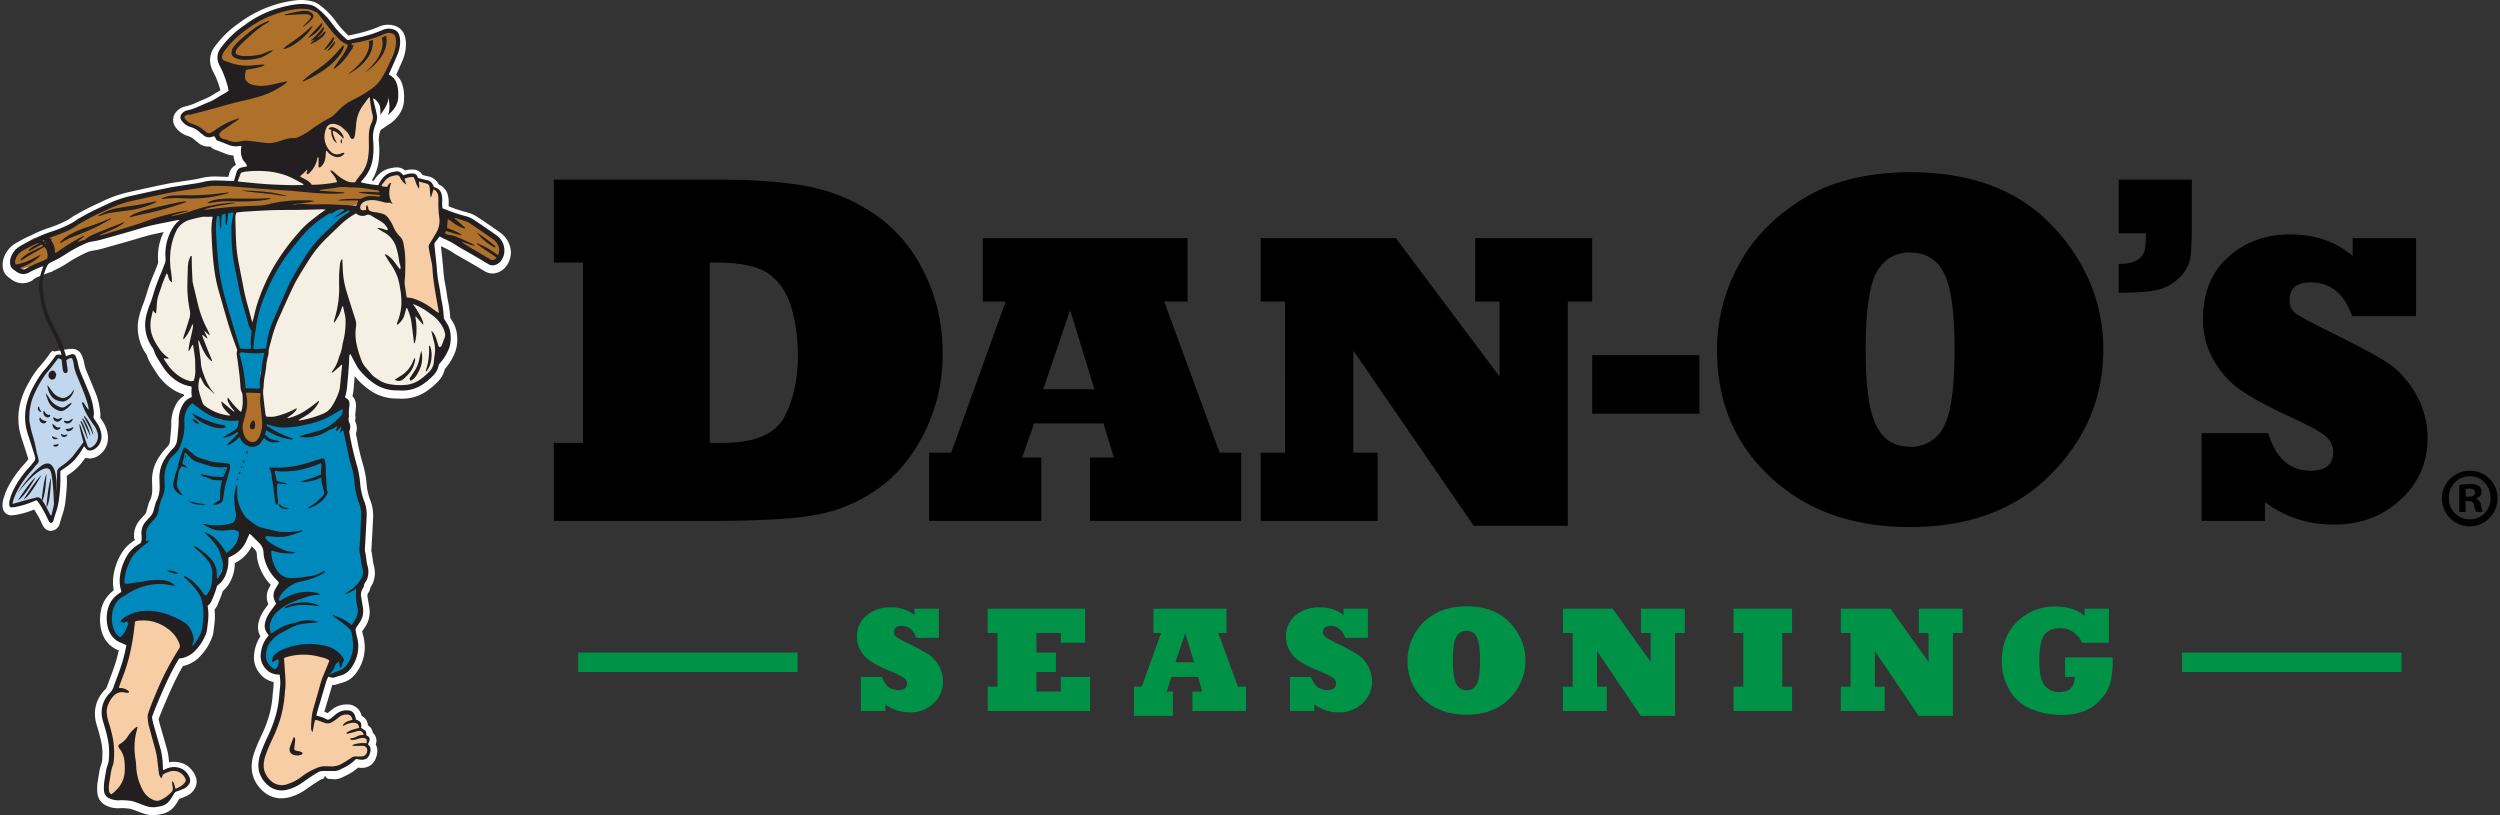 <svg xmlns="http://www.w3.org/2000/svg" viewBox="0 0 1104 360">
	<rect x="0" y="0" width="1104" height="360" fill="#333333" stroke="none"/>
	<g>
		<g>
			<path d="M390.946 313.986H380.182v-15.07h9.331q1.913 5.803 7.21 5.807 3.826 0 3.826-2.872a2.982 2.982 0 0 0-1.333-2.488 32.335 32.335 0 0 0-6.048-2.998 57.603 57.603 0 0 1-8.541-4.241 14.179 14.179 0 0 1-4.375-4.498 11.444 11.444 0 0 1-1.811-6.284 11.731 11.731 0 0 1 4.306-9.663 16.133 16.133 0 0 1 10.523-3.476 16.932 16.932 0 0 1 10.592 3.317V268.777h10.764v12.917h-10.02q-1.838-5.321-6.509-5.321-3.286 0-3.286 2.824a2.362 2.362 0 0 0 .934 2.043 48.857 48.857 0 0 0 5.831 3.148 89.369 89.369 0 0 1 8.828 4.835 11.918 11.918 0 0 1 2.304 2.094 15.332 15.332 0 0 1 1.949 2.777 13.9 13.9 0 0 1 1.772 6.878 12.668 12.668 0 0 1-4.188 9.607 14.712 14.712 0 0 1-10.568 3.992 17.658 17.658 0 0 1-10.728-3.537v2.952Zm90.419 0v-15.07h-12.917v6.458H457.683v-8.611h8.611v-8.611h-8.611v-8.611h10.764v4.306h10.764v-15.07H436.155v10.764h4.306v23.681h-4.306v10.764Zm42.023-34.314 3.918 12.786h-8.269l4.351-12.786Zm-5.425 36.467V305.375h-2.711l2.026-6.458h11.821l1.759 6.458h-4.284v8.611h23.681V303.222h-3.582l-8.688-23.681h3.659V268.777H509.351v10.764h3.374l-8.523 23.681H500.74v12.917Zm62.432-2.153v-2.952a17.66 17.66 0 0 0 10.73 3.537 14.715 14.715 0 0 0 10.567-3.992 12.67 12.67 0 0 0 4.186-9.607 13.908 13.908 0 0 0-1.771-6.878 15.364 15.364 0 0 0-1.949-2.777 11.943 11.943 0 0 0-2.304-2.094 89.355 89.355 0 0 0-8.828-4.835 48.583 48.583 0 0 1-5.83-3.148 2.36 2.36 0 0 1-.936-2.043q0-2.825 3.288-2.824 4.669 0 6.507 5.321h10.02V268.777H593.312v2.742a16.933 16.933 0 0 0-10.591-3.317 16.132 16.132 0 0 0-10.523 3.476 11.73 11.73 0 0 0-4.306 9.663 11.443 11.443 0 0 0 1.81 6.284 14.213 14.213 0 0 0 4.375 4.498 57.588 57.588 0 0 0 8.542 4.241 32.413 32.413 0 0 1 6.048 2.998 2.982 2.982 0 0 1 1.331 2.488q0 2.872-3.826 2.872-5.297 0-7.211-5.807h-9.33v15.07ZM641.606 291.67q0-7.837 1.494-10.461a4.846 4.846 0 0 1 4.482-2.624 4.784 4.784 0 0 1 4.549 2.723q1.463 2.761 1.462 10.361 0 7.834-1.496 10.493a4.866 4.866 0 0 1-4.514 2.62 4.731 4.731 0 0 1-4.482-2.721q-1.495-2.687-1.494-10.392Zm-20.056 0q0 10.56 7.238 17.231 7.205 6.711 18.794 6.708 11.987 0 19.027-7.139a23.593 23.593 0 0 0 5.311-25.668 25.45 25.45 0 0 0-5.113-7.769q-6.807-7.269-19.225-7.27a34.717 34.717 0 0 0-5.447.413 28.594 28.594 0 0 0-4.796 1.18 21.52 21.52 0 0 0-4.299 2.058 23.523 23.523 0 0 0-8.667 9.066 23.914 23.914 0 0 0-2.822 11.19Zm88.014 22.316V303.222h-4.306V287.535l19.332 28.605h15.114V279.541H744.01V268.777H724.635v10.764H728.94v12.741L712.108 268.777H690.189v10.764h4.306v23.681h-4.306v10.764Zm81.808 0V303.222h-4.306V279.541h4.306V268.777h-25.834v10.764h4.306v23.681h-4.306v10.764Zm40.904 0V303.222H827.97V287.535l19.332 28.605h15.113V279.541h4.306V268.777H847.346v10.764h4.306v12.741l-16.83-23.505H812.901v10.764h4.306v23.681h-4.306v10.764Zm83.892-15.07q0 6.654-6.654 6.654a7.978 7.978 0 0 1-6.684-2.938q-2.264-2.897-2.264-11.003 0-8.134 2.156-11.18 2.192-3.038 6.865-3.042a10.416 10.416 0 0 1 5.819 1.629 11.701 11.701 0 0 1 4.051 4.81h11.85v-15.07H920.542V272q-4.694-4.152-12.952-4.153a23.09 23.09 0 0 0-16.711 6.611q-6.879 6.611-6.878 17.407a24.813 24.813 0 0 0 3.407 12.895 19.116 19.116 0 0 0 9.578 8.373 35.131 35.131 0 0 0 13.721 2.589 26.885 26.885 0 0 0 9.512-1.661 18.276 18.276 0 0 0 7.553-5.282 18.958 18.958 0 0 0 4.178-7.212 45.27 45.27 0 0 0 1.029-11.262H911.931v8.611Zm-563.973-3.285v-7.479H255.317v8.611h96.877Zm708.281 0v-7.479H963.599v8.611h96.877Z" fill="#009247"></path>
			<path d="M1102.89 219.825a12.27 12.27 0 1 1-12.232-11.936A11.997 11.997 0 0 1 1102.89 219.825Zm-21.472 0a9.248 9.248 0 0 0 9.316 9.536 9.141 9.141 0 0 0 9.097-9.462c0-5.316-3.858-9.61-9.174-9.61A9.275 9.275 0 0 0 1081.418 219.825Zm7.349 6.258h-2.768v-11.936a24.123 24.123 0 0 1 4.587-.364 7.423 7.423 0 0 1 4.149.874 3.302 3.302 0 0 1 1.167 2.619 3.062 3.062 0 0 1-2.477 2.768v.145a3.519 3.519 0 0 1 2.181 2.91 9.186 9.186 0 0 0 .877 2.984h-2.987a10.213 10.213 0 0 1-.942-2.91c-.219-1.31-.948-1.893-2.477-1.893h-1.31Zm.071-6.768h1.31c1.529 0 2.768-.51 2.768-1.745 0-1.093-.8-1.822-2.548-1.822a6.505 6.505 0 0 0-1.529.148Z"></path>
			<path d="M313.444 115.926v79.655h5.604q20.875 0 27.136-11.095 6.153-11.098 6.153-27.908a77.375 77.375 0 0 0-2.633-19.995q-2.75-9.891-9.672-15.271-6.812-5.382-24.387-5.385Zm1.201 114.1H244.553V195.581H257.47V115.926h-12.917V79.328h72.151q24.701 0 40.302 3.031A78.787 78.787 0 0 1 386.58 94.82a65.547 65.547 0 0 1 21.668 25.784 75.024 75.024 0 0 1 5.96 16.682 82.366 82.366 0 0 1 2.056 18.638 76.718 76.718 0 0 1-8.341 35.75q-8.232 16.03-20.909 24.594a67.675 67.675 0 0 1-27.083 11.156q-14.628 2.605-45.287 2.602Zm157.936-93.089L460.684 171.9h22.613l-10.717-34.962Zm-12.745 93.089H410.321v-30.14H420.08l24.024-66.738H434.002V105.162h90.419v27.987H514.108l24.488 66.738h9.507v30.14H481.365V202.039H491.87l-4.565-15.07H456.651l-5.255 15.07h8.44v27.987Zm148.545 0h-51.668v-30.14h10.764V133.149H556.714V105.162h59.671l45.818 61.101v-33.114H651.438V105.162h51.668v27.987H692.342v99.03H650.787l-53.169-77.403v45.11h10.764v30.14Zm215.505-75.682q0 25.222 4.9 34.033 4.676 8.918 14.676 8.914a15.952 15.952 0 0 0 14.786-8.586q4.896-8.701 4.9-34.361 0-24.9-4.788-33.928Q853.68 111.504 843.462 111.5q-9.788 0-14.676 8.588-4.895 8.593-4.9 34.256Zm-65.67 0A78.23 78.23 0 0 1 767.461 117.7q9.126-17.619 28.378-29.688a70.484 70.484 0 0 1 14.084-6.74 92.937 92.937 0 0 1 15.711-3.86 112.29 112.29 0 0 1 17.828-1.36q40.675 0 62.96 23.813a83.19 83.19 0 0 1 16.742 25.443 75.319 75.319 0 0 1 5.651 29.036q0 31.637-23.048 55.019-23.053 23.381-62.305 23.378-37.944 0-61.545-21.968-23.706-21.857-23.7-56.43ZM935.612 129.292v-12.75q5.172 0 7.893-1.561a7.005 7.005 0 0 0 3.37-3.708q.707-2.148.775-8.263H935.612V79.328h32.292V99.56q0 10.867-.777 14.9A15.684 15.684 0 0 1 962.6 122.397a19.395 19.395 0 0 1-9.128 5.4q-5.432 1.496-17.86 1.495Zm64.585 100.735H972.21v-38.751h29.428q4.973 16.582 18.74 16.584 9.95 0 9.957-8.202a8.792 8.792 0 0 0-3.469-7.108q-3.728-3.095-15.724-8.565-15.109-7.019-22.211-12.123a38.955 38.955 0 0 1-11.374-12.846 35.137 35.137 0 0 1-4.708-17.951q0-17.677 11.195-27.612 11.102-9.927 27.361-9.93 16.265 0 27.542 9.475v-7.835h27.987v34.445h-28.236q-5.18-14.902-18.342-14.902-9.265 0-9.264 7.906a6.618 6.618 0 0 0 2.633 5.725q2.538 1.998 16.43 8.813 18.62 9.269 24.882 13.541a33.359 33.359 0 0 1 6.497 5.859 42.99 42.99 0 0 1 5.49 7.772 38.695 38.695 0 0 1 4.997 19.265 35.348 35.348 0 0 1-11.804 26.898q-11.803 11.178-29.784 11.178a49.956 49.956 0 0 1-30.236-9.903v8.266ZM750.468 182.664H703.106V156.83h47.362v25.834Z"></path>
		</g>
		<g>
			<path d="M47.642 192.339a14.12 14.12 0 0 0-2.315-6.305c-.326-.525-.676-1.064-1.084-1.672a7.992 7.992 0 0 0 .053-1.953c-.098-1.104-.277-2.208-.422-3.095a30.338 30.338 0 0 0-1.945-6.478c-.704-1.736-1.44-3.484-2.15-5.173q-.699-1.662-1.39-3.324a17.302 17.302 0 0 1-1.183-3.941 15.409 15.409 0 0 0-1.032-3.332l-.073-.187a4.447 4.447 0 0 0-4.154-2.816 4.851 4.851 0 0 0-.941.093c-.017-.056-.037-.111-.055-.167a10.889 10.889 0 0 1-2.433.356 10.808 10.808 0 0 1-1.164.321 14.66 14.66 0 0 1-1.546.227 13.905 13.905 0 0 1-1.802.312.71.71 0 0 1-.617-.298c-.043-.003-.088-.007-.132-.011a.302.302 0 0 1 .014.039 4.871 4.871 0 0 0-1.39 1.377c-.662.972-1.38 1.916-2.057 2.79-.385.497-.802.987-1.243 1.505-.149.177-.3.354-.45.532q-.28.332-.568.66c-.356.411-.724.835-1.088 1.292a43.896 43.896 0 0 0-3.804 5.899A35.397 35.397 0 0 0 9.055 177.6a28.005 28.005 0 0 0-.795 10.162 30.003 30.003 0 0 0 1.429 6.12c.295.882.584 1.794.865 2.676q.164.52.331 1.036l.25.779c.412 1.288.839 2.62 1.252 3.928.035.111.072.276.114.45.003.016.007.032.01.044-.181.223-.355.441-.526.654-.415.523-.808 1.016-1.207 1.433a46.194 46.194 0 0 0-7.25 10.265 26.365 26.365 0 0 0-2.091 5.506 8.296 8.296 0 0 0-.323 2.44 5.216 5.216 0 0 0 .648 2.692 3.771 3.771 0 0 0 3.396 1.771 7.877 7.877 0 0 0 .953-.065c.172-.022.352-.046.546-.079a36.251 36.251 0 0 0 8.453-2.423c.352.621.716 1.229 1.069 1.815a28 28 0 0 1 2.246 4.263 8.037 8.037 0 0 0 1.12 1.939 3.481 3.481 0 0 0 2.821 1.416 3.815 3.815 0 0 0 1.268-.22 4.163 4.163 0 0 0 2.698-2.867l.109-.382c.174-.617.338-1.2.519-1.775.108-.345.227-.696.352-1.064.211-.62.428-1.258.617-1.94a33.148 33.148 0 0 0 1.115-6.12c.05-.612.111-1.245.17-1.856a47.4 47.4 0 0 0 .313-6.814c-.019-.407-.02-.829-.017-1.269q.31-.218.618-.437c.19-.134.381-.269.571-.402a22.179 22.179 0 0 0 4.112-3.442 40.268 40.268 0 0 0 2.941-3.72 5.137 5.137 0 0 0 1.86.338 5.983 5.983 0 0 0 1.378-.165 6.89 6.89 0 0 0 2.32-.956 9.487 9.487 0 0 0 4.333-8.992" fill="#ffffff"></path>
			<path d="M225.577 110.905a11.139 11.139 0 0 0-4.566-8.119c-2.022-1.446-4.095-2.867-6.101-4.241l-.295-.201c-.678-.464-1.365-.917-2.029-1.354-.572-.376-1.164-.764-1.73-1.15a13.913 13.913 0 0 0-3.987-1.876c-.454-.131-.906-.26-1.362-.389a56.97 56.97 0 0 1-6.117-1.979c-.427-.175-.849-.339-1.278-.503.001-.267.007-.553.021-.861a14.095 14.095 0 0 0-.3-3.822 6.923 6.923 0 0 0-4.088-4.951 6.629 6.629 0 0 0-4.894-3.635c-.719-.138-1.463-.333-2.248-.542a4.948 4.948 0 0 0-4.175-2.413c-.184-.01-.371-.014-.558-.014a11.48 11.48 0 0 0-2.98.414 5.484 5.484 0 0 0-3.623-1.344h-.302a6.172 6.172 0 0 0-1.18.116c-.092.017-.183.036-.275.055-.168.035-.328.068-.456.085-3.336.492-5.962 2.344-8 5.651-.302-.039-.61-.082-.914-.127a20.333 20.333 0 0 0 3.051-8.408 37.004 37.004 0 0 0 .142-8.375 11.554 11.554 0 0 1 .772-5.539l4.431-2.975c.256-.172 6.238-4.272 5.887-11.248a17.3 17.3 0 0 0-.754-5.808 9.124 9.124 0 0 0-2.708-4.285c.102-.231.206-.461.308-.693.77-1.742 1.57-3.543 2.338-5.328a18.481 18.481 0 0 0 1.66-7.36 12.198 12.198 0 0 0-.555-3.954 6.587 6.587 0 0 0-4.099-4.234 9.431 9.431 0 0 0-3.241-.582 10.119 10.119 0 0 0-3.836.789 56.618 56.618 0 0 1-8.396 2.818c-1.536.361-3.073.716-4.598 1.068-.198.046-.394.092-.591.137a37.286 37.286 0 0 1-5.44-6.031 34.232 34.232 0 0 0-7.207-7.378A9.979 9.979 0 0 0 137.264.453 22.198 22.198 0 0 0 132.913 0a18.419 18.419 0 0 0-1.879.095A51.913 51.913 0 0 0 106.197 9.729c-.313.237-.648.47-1.003.717l-.346.241a44.832 44.832 0 0 0-10.038 9.939 9.701 9.701 0 0 0-1.294 9.667 15.123 15.123 0 0 0 .654 1.45c.043.086.086.174.129.262.131.269.263.519.391.762.175.338.342.654.469.944A47.832 47.832 0 0 1 97.346 39.89c-.141.079-.283.158-.43.24-.776.434-1.58.882-2.377 1.421a26.894 26.894 0 0 1-4.914 2.482c-.812.329-1.601.683-2.364 1.025a24.85 24.85 0 0 1-5.505 1.976A6.996 6.996 0 0 0 77.96 49.232a5.417 5.417 0 0 0-.282 7.152 10.609 10.609 0 0 0 4.924 3.559 7.584 7.584 0 0 1 3.291 1.765 6.116 6.116 0 0 0 1.131.931c.069.048.162.111.201.141a6.86 6.86 0 0 0 4.716 1.95 6.585 6.585 0 0 0 .931-.066 4.777 4.777 0 0 0 2.123 1.434c1.483.539 2.972 1.137 4.233 1.651a12.683 12.683 0 0 0 3.897.934 12.186 12.186 0 0 0 .956 3.816c.037.089.082.196.135.315a5.623 5.623 0 0 0-2.929 3.667c-.16.591-.332 1.177-.469 1.641q-.774-.026-1.545-.056c-1.258-.046-2.557-.095-3.845-.127-.204-.004-.408-.007-.614-.007a25.997 25.997 0 0 0-6.065.729c-1.881.451-3.796.74-5.824 1.046q-.778.116-1.557.237-.949.149-1.899.292c-2.103.318-4.277.648-6.43 1.088-5.342 1.094-10.705 2.294-15.436 3.352a52.341 52.341 0 0 0-11.536 3.845c-.933.45-1.9.897-2.834 1.331-1.419.658-2.886 1.338-4.325 2.064-1.618.814-3.198 1.699-4.724 2.555q-.696.39-1.394.777a8.848 8.848 0 0 0-.966.641c-.111.082-.216.161-.292.21-.124.081-.246.161-.368.241-.411.272-.801.527-1.167.729a51.228 51.228 0 0 1-8.766 3.688 45.536 45.536 0 0 0-6.331 2.6c-.125.063-.252.128-.378.193-.437.226-.852.438-1.233.591a40.651 40.651 0 0 0-4.437 2.213c-.53.293-1.03.569-1.541.838a11.973 11.973 0 0 0-5.374 5.991 9.293 9.293 0 0 0-.647 5.145A5.813 5.813 0 0 0 3.14 121.907a19.693 19.693 0 0 0 2.153 1.675 8.2 8.2 0 0 0 4.625 1.499 8.716 8.716 0 0 0 4.338-1.24l.003-.003c-.001.014-.003.03-.006.045a5.867 5.867 0 0 1 .847-.747 9.205 9.205 0 0 1 3.043-1.331c.125-.032.252-.062.378-.092a20.143 20.143 0 0 1 4.342-1.689c.065-.026.129-.049.194-.075.062-.127.116-.211.402-.342a46.394 46.394 0 0 0 6.54-3.587 57.316 57.316 0 0 1 8.706-4.715 7.755 7.755 0 0 1 1.77-.532c.259-.046.516-.091.774-.135 1.13-.194 2.298-.395 3.487-.722 3.567-.98 7.176-2.011 10.667-3.008q1.412-.403 2.823-.806c.976-.277 1.952-.571 2.898-.855 1.994-.598 3.876-1.164 5.799-1.614 1.766-.412 3.573-.79 5.37-1.151a24.514 24.514 0 0 0-2.454 12.973 1.77 1.77 0 0 1-.062.829c-.185.477-.365.956-.545 1.436-.415 1.109-.808 2.156-1.26 3.158a81.93 81.93 0 0 0-3.245 8.917c-.135.421-.27.844-.405 1.263-.088.27-.172.543-.257.815a20.128 20.128 0 0 1-.722 2.075 41.492 41.492 0 0 0-1.982 6.101 19.931 19.931 0 0 0-.044 8.959 19.562 19.562 0 0 0 3.127 7.162l.086.129c.101.15.25.369.302.473a16.418 16.418 0 0 0 1.873 4.122c.809 1.328 1.654 2.627 2.469 3.885a23.527 23.527 0 0 0 5.587 6.078 19.713 19.713 0 0 0 6.508 3.36 5.245 5.245 0 0 0 .007.607 9.15 9.15 0 0 0-3.595 3.875 17.315 17.315 0 0 0-2.052 8.581 10.053 10.053 0 0 1-.033 1.476l-.068.805c-.145 1.71-.295 3.481-.5 5.19a3.708 3.708 0 0 1-.901 2.3 28.875 28.875 0 0 0-3.702 4.493 18.336 18.336 0 0 0-3.28 11.241c.01.328.023.657.036.985.03.779.059 1.515.046 2.231a10.738 10.738 0 0 1-1.058 5.092 7.444 7.444 0 0 0-.644 1.646l-.019.059c-.044.157-.092.313-.138.471-.227.763-.46 1.552-.644 2.394a3.42 3.42 0 0 1-.842 1.613c-.194.214-.388.43-.582.642-.427.47-.867.956-1.301 1.453a10.532 10.532 0 0 0-2.737 8.434c.022.187.027.438.033.706v-.557s.302.384.29.542c-.177.114-.356.229-.539.348a17.138 17.138 0 0 0-5.641 5.92 25.97 25.97 0 0 0-3.306 9.551 19.093 19.093 0 0 0 .138 6.383 14.266 14.266 0 0 0-5.732 9.315 19.778 19.778 0 0 0-.05 6.977c.895 5.006 3.529 8.424 7.824 10.156.059.024.117.049.174.072a60.265 60.265 0 0 1-1.646 6.096c-.693 2.15-1.506 4.338-2.294 6.453-.438 1.177-.893 2.396-1.325 3.608a3.162 3.162 0 0 1-.818 1.196 14.978 14.978 0 0 0-4.375 9.071 16.114 16.114 0 0 0 .709 6.473c.095.323.19.65.286.975.404 1.364.783 2.653 1.115 3.965.435 1.726.717 3.051.914 4.3a31.061 31.061 0 0 1 .101 6.238 6.315 6.315 0 0 1-.358 1.759 18.667 18.667 0 0 0-.747 2.652c-.308 1.627-.605 3.401-.911 5.423a19.454 19.454 0 0 0-.096 4.782 6.763 6.763 0 0 0 3.885 5.532 12.058 12.058 0 0 0 5.34 1.179c.318 0 .644-.011.967-.032.216-.016.437-.023.675-.023.812 0 1.661.085 2.563.174.269.027.536.053.805.079a6.207 6.207 0 0 1 1.276.351c.727.256 1.444.523 2.205.809.701.263 1.427.536 2.16.795a14.211 14.211 0 0 0 4.72.933 9.952 9.952 0 0 0 1.363-.093c.729-.099 1.424-.236 2.099-.366l.21-.04a9.562 9.562 0 0 0 6.144-3.955c.598-.857 1.184-1.775 1.789-2.808 1.12-.372 2.157-.798 2.945-1.128a7.819 7.819 0 0 0 3.875-3.441 5.912 5.912 0 0 0 .595-4.563 10.099 10.099 0 0 0-2.724-4.434 8.679 8.679 0 0 0-4.112-2.344 11.918 11.918 0 0 0-3.069-.417 10.499 10.499 0 0 0-2.084.207 28.651 28.651 0 0 0-.893-5.765c-.582-2.097-1.193-4.213-1.785-6.261-.43-1.489-.875-3.03-1.304-4.543-.229-.814-.433-1.663-.605-2.531.654-1.702 1.423-3.671 2.239-5.598 2.292-5.418 4.395-10.285 6.912-14.974.525-.974 1.087-1.943 1.625-2.846a6.035 6.035 0 0 0 .999-.236 14.956 14.956 0 0 0 5.508-3.013 24.898 24.898 0 0 0 6.367-9.515 10.515 10.515 0 0 0 .566-2.333c.137-.944.24-1.883.341-2.793l.069-.63a26.964 26.964 0 0 0 .065-6.428 7.08 7.08 0 0 0 1.515-2.531c.21-.55.438-1.098.68-1.679a35.977 35.977 0 0 0 1.459-3.955 14.125 14.125 0 0 0 3.498-4.569 17.658 17.658 0 0 0 1.8-7.767 16.315 16.315 0 0 0 7.462-7.424c.516.516 1.022 1.032 1.518 1.56a3.075 3.075 0 0 1 .74 2.064l.017.234a12.889 12.889 0 0 0 .385 2.65 22.923 22.923 0 0 0 5.749 10.543c-.284.484-.568.98-.831 1.496a8.067 8.067 0 0 0-.22 7.025c-.139.193-.28.384-.42.574-.614.841-1.248 1.709-1.85 2.619a14.851 14.851 0 0 0-2.11 5.153 8.109 8.109 0 0 0 .881 5.883 16.704 16.704 0 0 0-2.715 7.332 11.187 11.187 0 0 0 2.584 9.233 10.325 10.325 0 0 0 5.901 3.564c.009.128.016.254.022.378a14.672 14.672 0 0 1-.049 1.82c-.044.54-.105 1.084-.168 1.66-.086.796-.177 1.618-.229 2.465a45.231 45.231 0 0 1-1.354 7.947 56.379 56.379 0 0 1-3.595 9.436q-.222.494-.446.983a65.972 65.972 0 0 0-2.8 6.85 16.945 16.945 0 0 0-.736 2.88 15.575 15.575 0 0 0 .103 6.38 15.017 15.017 0 0 0 4.999 7.747 11.714 11.714 0 0 0 7.689 2.821 14.261 14.261 0 0 0 3.553-.47 21.298 21.298 0 0 0 6.873-3.159l.514-.358c2.16-1.502 4.2-2.921 6.359-4.204a2.167 2.167 0 0 1 .803-.342c.339-.032.739-.034 1.117-1.296h.207a2.109 2.109 0 0 0 2.183 1.274 13.372 13.372 0 0 1 1.449.163h-.053a8.519 8.519 0 0 0 3.635-.726c.967-.445 2.237-1.048 3.498-1.747a21.367 21.367 0 0 0 3.779-2.706 9.998 9.998 0 0 0 1.633.143c1.761 0 5.95-.649 6.814-6.672a5.007 5.007 0 0 0 .052-1.007 5.76 5.76 0 0 0-.722-2.662c.018-.048.034-.099.048-.15a4.549 4.549 0 0 0-1.319-5.022 4.348 4.348 0 0 0-1.509-2.784c-.226-.189-.454-.358-.677-.512a4.987 4.987 0 0 0-.716-2.333 5.585 5.585 0 0 0-2.048-1.873 6.32 6.32 0 0 0-6.575-5.004h-.03a10.142 10.142 0 0 0-6.375 2.188c-.463.367-.915.74-1.35 1.102-.222.183-.446.368-.669.55-.411-.196-.841-.389-1.307-.565-.053-.019-.106-.039-.159-.057.181-.606.363-1.213.542-1.808q.32-1.064.638-2.132.391-1.318.778-2.636c.457-1.554.93-3.162 1.408-4.732l.057-.194c.03-.096.059-.194.089-.288a.347.347 0 0 0 .039.002 6.838 6.838 0 0 0 2.062-.336l.45-.142c.671-.215 1.303-.416 1.931-.584a11.147 11.147 0 0 0 6.434-4.778 18.878 18.878 0 0 0 2.721-15.957c-.165-.618-.298-1.26-.442-1.941.305-.399.565-.794.798-1.15.139-.212.271-.414.4-.596a11.837 11.837 0 0 0 1.891-9.093q-.123-.746-.244-1.491c-.141-.884-.288-1.796-.453-2.707a2.364 2.364 0 0 1 .291-1.907 5.186 5.186 0 0 0 .959-2.437c.029-.044.056-.087.083-.13.062-.1.126-.199.189-.297a7.934 7.934 0 0 0 1.021-2.018 11.997 11.997 0 0 0 .247-7.136 20.009 20.009 0 0 1-.56-3.121 29.023 29.023 0 0 0-.579-3.383c.002-.08.009-.214.016-.317l.013-.221c.042-.826.093-1.673.143-2.492q.065-1.071.123-2.145c.161-2.959.347-6.465.525-10.036a10.41 10.41 0 0 0-.026-1.178c-.009-.122-.017-.242-.02-.364a18.263 18.263 0 0 0-1.382-6.04 25.47 25.47 0 0 1-1.479-6.878 44.225 44.225 0 0 0-1.723-8.994 95.475 95.475 0 0 1-2.428-10.299c-.176-.892-.358-1.813-.545-2.724a1.606 1.606 0 0 1-.032-.198 6.841 6.841 0 0 0-.129-4.96c-.274-.701-.239-.852-.234-.866a4.191 4.191 0 0 0 .122-1.978 6.767 6.767 0 0 1 .07-1.755c.05-.426.103-.866.129-1.343.004-.086.017-.202.029-.324a7.844 7.844 0 0 0 .052-1.319 5.895 5.895 0 0 0-1.554-3.924 24.783 24.783 0 0 0 .553-3.843c.04-.652.109-1.313.182-2.013.057-.552.116-1.124.162-1.704.033-.423.067-.85.099-1.283a31.424 31.424 0 0 0 7.743 6.897 20.07 20.07 0 0 0 5.929 2.434 19.129 19.129 0 0 0 4.183.535h.166c.447 0 .907.017 1.394.036.405.016.825.032 1.253.037.101.002.203.002.302.002a18.75 18.75 0 0 0 10.597-3.184A30.81 30.81 0 0 0 193.26 168.62a11.504 11.504 0 0 0 3.195-5.682 24.197 24.197 0 0 0 4.112-6.462c1.84-3.781 2.054-10.249-.77-14.531-.085-.129-.18-.293-.282-.469a11.755 11.755 0 0 0-.687-1.079 51.424 51.424 0 0 0-1.12-8.09c-.036-.161-.068-.372-.101-.597-.019-.127-.036-.253-.058-.379-.088-.545-.17-1.11-.252-1.656-.19-1.286-.385-2.616-.668-3.95a47.184 47.184 0 0 1-.841-6.394c-.079-1.112-.196-2.218-.306-3.287l-.075-.719c-.229-2.221-.438-4.246-.661-6.281l.029-.079c.048-.059.093-.118.14-.175.262.128.523.254.788.382a29.159 29.159 0 0 1 4.885 2.738 5.598 5.598 0 0 0 .713.446c.03.016.059.032.088.048q1.194.683 2.384 1.365c1.788 1.022 3.636 2.078 5.443 3.126 1.128.655 2.275 1.344 3.385 2.009.448.269.897.539 1.345.806a6.926 6.926 0 0 0 3.566 1.064 5.987 5.987 0 0 0 1.667-.239 7.887 7.887 0 0 0 4.454-3.093 10.356 10.356 0 0 0 1.943-7.04" fill="#ffffff"></path>
			<path d="M196.113 94.267c-.358.536-.18 4.553-.627 6.34a5.072 5.072 0 0 0 .358 3.303s6.071 2.857 7.947 4.553 9.643 5.982 10.803 6.785 3.84 2.054 5.268 0a8.038 8.038 0 0 0 .805-7.5c-1.071-2.232-5.089-5.268-6.072-5.625-.98-.356-8.034-5.178-8.481-5.446s-9.999-2.41-9.999-2.41" fill="#af7129"></path>
			<path d="M24.863 157.928s-3.839 5-5.178 6.785-4.822 7.232-5.536 9.821-2.143 10.804-1.429 14.197 2.323 8.214 2.768 9.554a22.506 22.506 0 0 1 .536 4.464L13.97 206.767s-4.822 4.019-5.982 6.607-2.857 7.142-2.857 7.142l-.269 2.502s5.894-1.161 6.787-1.43 4.553-1.965 5.446-.982 4.019 6.518 4.286 6.875c.269.358 1.429 2.233 1.429 2.233a41.983 41.983 0 0 0 1.785-8.662c.18-3.659.716-10.088.894-11.071a5.312 5.312 0 0 1 .892-2.678c.625-.714 7.856-6.34 8.928-8.214a15.542 15.542 0 0 0 1.511-3.863s.9 3.327 2.954 2.791 3.928-1.34 3.928-4.463c0-3.126-1.897-4.006-2.422-6.022a22.264 22.264 0 0 1-.792-5.587c-.178-2.945-.178-3.839-1.34-6.071-1.16-2.232-4.821-9.554-5.268-12.767s-.625-5.625-1.429-5.804a4.495 4.495 0 0 0-2.768.625c-1.249.536-4.106-.983-4.821 0" fill="#c0d7ed"></path>
			<path d="M86.202 176.589s-4.106 1.785-4.821 3.928a46.501 46.501 0 0 0-1.43 10.001c0 2.321-.892 6.071-2.142 7.5s-4.108 4.642-4.822 6.428a16.517 16.517 0 0 0-.892 6.251 27.404 27.404 0 0 1-.714 7.322c-.714 3.035-1.965 8.394-3.214 9.643s-4.286 4.108-4.286 4.108l.683 7.069s-1.933 1.682-4.195 3.823c-2.261 2.143-3.452 1.904-4.762 6.072a36.359 36.359 0 0 0-1.19 9.762l.356 3.095s-3.096 2.143-4.167 4.286-2.499 3.333-2.261 6.666c.237 3.334 1.071 6.548 2.142 7.977s4.167 2.261 4.167 2.261a23.314 23.314 0 0 0 2.857-5.118c1.192-2.977.953-5 4.168-5.715s17.38 3.334 19.284 6.787a8.979 8.979 0 0 1 1.192 6.547c-.119.834 2.738 2.262 4.762-.595a24.264 24.264 0 0 0 3.928-12.5 60.551 60.551 0 0 1 .239-7.382s2.857-2.143 3.572-4.88 1.785-2.977 2.262-3.928c.476-.954-.009-2.267 1.245-4.586s1.73-5.771 2.088-6.128a13.091 13.091 0 0 0 5.476-4.525 47.642 47.642 0 0 0 3.809-7.38c.119-.358 5.595 3.691 6.785 4.762s1.192 2.619 1.787 5.476 4.286 10.833 5.953 11.905a1.657 1.657 0 0 1 .713 2.501c-.118.356-2.022 1.666-2.38 3.928a7.617 7.617 0 0 0 .595 4.167s1.548-.119-.714 2.619-2.977 2.38-3.452 4.523c-.477 2.144-.595 3.215-.358 4.168a8.13 8.13 0 0 0 1.255 2.255s-1.492 3.339-2.206 5.364-1.548 1.904-.953 4.762a8.809 8.809 0 0 0 2.262 4.762c.952 1.19 3.929 3.214 4.524 2.024s.595-5.358 1.546-6.905c.953-1.548 0-.834 5.357-2.024s12.977-.358 14.525 1.19 2.499-.595 2.261 2.143a43.644 43.644 0 0 1-1.508 6.908s-.04.712 1.865-.003 7.5-1.19 8.451-7.858.239-10.476.477-12.142.952-1.904 1.666-4.644.834-3.809.834-8.093c0-4.287 0-5.358 1.072-8.335s1.548-4.525 1.072-8.214c-.477-3.691-.597-12.5-.597-16.547a54.17 54.17 0 0 0-1.072-11.786c-1.071-6.548-4.047-15.12-4.642-20.358-.595-5.239-2.142-10.238-1.904-13.809s.239-9.762-2.142-7.738c-2.383 2.024-4.644 5.357-7.858 5.952s-6.89-.076-10.826 1.391c-3.938 1.467-9.293.157-9.293.157s-3.454.119-4.644 0-2.262.953-4.047 1.192a29.262 29.262 0 0 1-5 .358c-.714-.119-2.024-2.62-2.024-2.62a17.122 17.122 0 0 1-3.452.476c-1.548 0-4.881.356-6.429-.119s-10.475-5.357-10.833-8.57" fill="#0089bd"></path>
			<path d="M124.297 290.755s.834 9.762.834 12.381c0 2.62-2.262 13.929-4.167 18.571-1.906 4.644-5.12 10.952-5.239 13.334s.714 11.073 5.239 12.382c4.523 1.309 7.856-.714 11.429-2.74 3.57-2.024 8.928-5.237 11.903-5.476s6.548-.832 8.453-2.142a23.211 23.211 0 0 1 3.572-2.025s3.096.358 4.405-.239 2.619-1.666 2.143-3.333a5.793 5.793 0 0 0-1.192-2.38s1.192-1.19.477-2.262-1.505-2.504-1.505-2.504.671-.711-.519-1.663a3.483 3.483 0 0 1-1.43-2.024 2.42 2.42 0 0 0-1.309-1.548 3.51 3.51 0 0 1-1.728-1.255c-.057-.292-.884-1.141-.947-1.788s.056-1.243-.895-1.243a9.696 9.696 0 0 0-2.382.476s-3.215 1.669-4.286 2.383c-1.071.713-2.738 1.427-4.167.595s-4.167-2.143-4.167-2.143 4.762-18.215 6.905-21.905 2.857-4.404.358-5.476c-2.501-1.071-13.929-1.19-15.833-1.071s-5.953 3.094-5.953 3.094" fill="#f6cda5"></path>
			<path d="M57.988 273.969c-.328.144-.714 8.453-2.262 15.001s-3.572 14.642-4.643 16.07-3.93 3.81-4.405 7.143a16.356 16.356 0 0 0 .834 7.858c.714 2.38 2.262 8.453 1.904 13.213a47.48 47.48 0 0 1-1.429 9.406c-.834 3.69-1.071 4.523-.951 6.31.118 1.785-.834 2.857 2.38 2.977s9.525.118 10.954.952c1.427.834 5.476 2.262 7.976 1.904s4.286-.476 5.595-2.261a17.924 17.924 0 0 0 1.759-2.778s5.026-1.627 5.979-2.938c.953-1.308 2.262-2.737.476-4.88s-3.69-2.619-4.523-2.261c-.834.356-6.429 1.904-6.429 1.546 0-.356-.953-5.595-1.667-8.928s-3.214-12.5-3.214-14.882 4.762-14.285 6.905-18.57c2.143-4.287 8.333-14.406 8.333-15.478s-10.238-15.238-23.571-9.404" fill="#f6cda5"></path>
			<path d="M160.25 93.97c.595 0 6.548.595 8.69 1.904 2.143 1.309 4.762 5.476 5.357 7.261s3.454 10.239 3.572 12.619c.119 2.382.596 14.882.596 14.882s.237 2.024 1.427 2.024 7.263 2.499 9.643 4.167 5.12 3.928 5 3.572-3.094-26.666-3.452-28.928-.158-.838 1.171-4.645 2.997-5.475 2.877-7.974-.835-10.12-.954-11.071.239-2.381-.714-3.096c-.951-.714-2.856-1.785-2.856-1.785a3.433 3.433 0 0 0-1.309-2.262 36.32 36.32 0 0 0-5.239-1.548l-1.667-1.19s-1.785-.834-2.617-.358-2.742 1.598-2.742 1.598-.234-2.908-1.068-2.788-4.167.358-5.357 1.667-3.533 3.766-3.533 3.766.937 3.911.213 4.239a36.034 36.034 0 0 1-4.835 1.46c-.655.059-2.56.059-2.916 1.01-.358.954-2.857 5.12-.834 5.358" fill="#f6cda5"></path>
			<path d="M131.44 77.541l4.642 4.762s10.834-.356 13.929-.714 6.43.476 8.096-1.19a18.557 18.557 0 0 0 5.357-12.023c.237-6.072.356-10.597 1.071-12.502s.032-1.419-.045-5.174a70.3 70.3 0 0 0-1.026-8.992s-5.832 2.619-8.453 4.762a63.963 63.963 0 0 1-6.905 5.357c-2.501 1.548-3.333 3.096-4.762 4.524s-3.572 5.713-3.928 6.19c-.358.476-7.977 14.999-7.977 14.999" fill="#f6cda5"></path>
			<path d="M79.654 98.136a20.277 20.277 0 0 0-4.762 9.404 64.099 64.099 0 0 0-.714 10.239 14.711 14.711 0 0 0-2.024 4.165c-.834 2.62-2.738 5.595-3.333 8.096-.597 2.499-1.072 4.405-1.072 4.405a6.472 6.472 0 0 0-2.143 4.047c-.237 2.5-.118 7.619.597 9.167s4.404 8.69 4.047 8.927 3.214 5.358 4.285 6.429 4.762 5.715 6.787 5.715a15.909 15.909 0 0 1 4.404.834s.953 10.713 6.548 12.381 15.413 3.797 19.671 3.625 11.162 1.375 13.424 1.256 13.809-.237 17.381-2.501c3.572-2.261 5.595-2.261 7.619-9.761s1.19-12.144 2.261-16.31a29.214 29.214 0 0 1 2.264-6.31s4.523 13.453 10.833 15.952 10.12 4.167 13.809 2.977 8.333-2.143 10.713-5.595 2.143-4.762 2.978-6.19c.832-1.429 1.547-1.548 2.5-4.642s1.19-3.452 1.429-5.953.119-4.404-1.19-6.19a19.586 19.586 0 0 0-5.121-4.642c-2.261-1.548-10.512-6.642-11.208-6.297s-3.195-5.133-2.481-7.87.356-7.143 0-10.238-3.452-12.143-5.834-14.643A14.852 14.852 0 0 0 166.44 95.16l-4.881-1.19-2.857-.119-2.499-2.499s-16.191-4.049-17.5-5.12-2.857-4.881-3.572-5.595-8.928-4.405-12.143-5.237-7.023-.595-9.999-.834a29.282 29.282 0 0 0-7.143.714s-2.202 2.448-2.53 4.617-2.232 7.645-2.946 8.001c-.714.358-9.999 4.286-12.261 5.12s-8.453 5.12-8.453 5.12" fill="#f5f0e3"></path>
			<path d="M107.988 173.007s.267 6.518-.447 9.643-1.34 6.16-1.071 8.303 2.321 5.982 3.572 5.894c1.249-.091 4.731-.091 5.715-3.572.98-3.483.356-8.392.356-10.982s-.803-9.197-.803-9.197Z" fill="#af7129"></path>
			<path d="M94.595 94.267s0 15.893.358 19.285 4.821 23.571 7.856 32.143 2.501 10.713 2.679 13.036c.178 2.32 1.963 9.999 1.963 9.999s-.713 4.286.536 3.75 7.322.089 7.322.089-.924-5.943.073-8.999c.999-3.054 4.569-19.126 5.462-22.161s10.357-20 12.678-23.929 11.431-14.643 14.108-17.142 9.108-7.5 9.108-7.5a14.844 14.844 0 0 1-6.285-.234 13.46 13.46 0 0 0-7.216.459s-6.142 4.776-8.106 7.276-13.929 18.215-15.893 21.786a94.822 94.822 0 0 0-5.893 15.356c-.535 2.501-1.963 7.323-1.963 7.323s-4.108-13.75-4.642-16.251c-.536-2.499-4.286-26.249-4.108-28.928s1.071-7.143 1.071-7.143Z" fill="#0089bd"></path>
			<path d="M11.526 118.164a23.952 23.952 0 0 0 5.212-1.457c1.786-.893 12.5-6.251 13.214-6.785a68.714 68.714 0 0 1 6.249-3.037c1.25-.535 15.359-4.285 19.107-5.713C59.06 99.743 71.56 96.885 71.56 96.885s8.57-1.25 10.713-1.785 16.072-1.786 19.107-2.323 31.607-1.607 36.251-1.607c4.641 0 13.035-.178 14.642-.178a43.863 43.863 0 0 0 5-.569s2.499-3.181 5.178-3.359 8.036-.18 8.036-.18-.178-3.572-1.25-4.106c-1.071-.536-8.036-.714-10.535-1.072s-8.572-1.249-11.786-.535-12.322 1.607-12.322 1.607l-21.07-.714L94.951 80.457 81.815 83.552s-19.541 2.619-20.612 2.977S45.844 91.171 45.844 91.171l-16.248 9.286L14.728 105.259a74.406 74.406 0 0 0-6.919 5.019c-1.429 1.429-2.857 3.75-2.679 4.644S9.06 119.206 9.06 119.206Z" fill="#af7129"></path>
			<path d="M101.916 42.303S92.631 46.35 91.201 47.065A73.148 73.148 0 0 1 83.94 49.327s-4.523 1.666-3.691 2.738 6.072 3.691 7.263 4.642 4.167 3.333 5.715 2.857 4.642 2.501 6.19 3.096 14.999 1.546 20.119 1.785S136.44 60.04 141.917 56.469c5.476-3.57 9.046-5.476 12.381-8.332s6.547-5.239 9.881-7.738c3.332-2.499 3.928-3.452 5.713-7.024s2.702-7.741 3.97-10.001c1.269-2.262 2.221-4.762 1.864-6.785s-2.262-3.572-3.214-3.333-4.644 1.667-7.977 2.619-11.905 2.857-11.905 2.857-7.619-7.977-9.404-10.238c-1.785-2.262-4.049-4.642-6.31-5.12s-8.691-.834-12.739.834c-4.047 1.666-14.999 6.429-17.739 9.167-2.737 2.738-7.023 5.952-8.213 8.57-1.192 2.62-1.311 6.072 0 8.216s4.047 9.88 4.047 9.88Z" fill="#af7129"></path>
			<path d="M144.544 216.815a1.237 1.237 0 0 1-.056 1.261 9.828 9.828 0 0 1-1.501 2.303 15.657 15.657 0 0 1-5.807 3.802c-.31.103-.63.18-1.16.329.346-.635.829-.757 1.19-1.013.356-.252.747-.453 1.105-.703.398-.279.786-.574 1.159-.882.335-.282.644-.592.966-.89.355-.331.716-.658 1.065-.995a11.237 11.237 0 0 0 .917-.934c.303-.372.556-.789.838-1.196-.491-2.301-1.373-4.489-1.345-7.03a18.614 18.614 0 0 1-5.21 1.696 22.723 22.723 0 0 1-4.053.266c.588-.588 1.291-.431 1.843-.678a15.032 15.032 0 0 1 1.8-.585c.65-.197 1.309-.362 1.948-.585.595-.207 1.173-.47 1.755-.716.575-.241 1.148-.492 1.8-.769-.226-1.653.326-3.261.093-4.893-.172 0-.28-.032-.358.004a45.316 45.316 0 0 1-9.144 2.899c-.52.116-1.048.214-1.577.283a48.595 48.595 0 0 1-7.413.4 9.953 9.953 0 0 1-1.144-.194c-.275-.037-.553-.045-.91-.07a7.61 7.61 0 0 0 .392 2.176c.135.713.287 1.423.443 2.183 1.371.73 3.026.555 4.614 1.4-1.595.296-2.899-.207-4.315-.198-.03.257-.065.525-.093.792a30 30 0 0 0 .364 6.528 3.509 3.509 0 0 1-.246 1.948c-.5.158-.707-.142-.792-.476a18.959 18.959 0 0 1-.461-2.277c-.312-2.499-.437-5.022-.95-7.497-.138-.664-.178-1.348-.292-2.019a7.209 7.209 0 0 0-.861-3.188.596.596 0 0 1 .066-.864c1.696.03 3.342.157 4.977.068a47.165 47.165 0 0 0 11.724-2.111c1.759-.559 3.521-1.098 5.286-1.637a3.321 3.321 0 0 1 2.025-.185 14.249 14.249 0 0 1 .617 4.404c.007 2.037.18 4.072.286 6.107.037.727.091 1.454.132 2.182A3.241 3.241 0 0 0 144.544 216.815ZM99.762 204.544c-.868-.099-1.741-.187-2.613-.221a18.871 18.871 0 0 1-5.147-.918c-.97-.315-1.958-.571-2.928-.885a9.15 9.15 0 0 1-3.596-1.833c-1.065-.992-2.213-1.893-3.333-2.821a3.831 3.831 0 0 0-.608-.339 3.587 3.587 0 0 0-1.089 1.93c-.562 1.654-1.056 3.33-1.57 4.999a2.336 2.336 0 0 0-.135.713 4.638 4.638 0 0 1-.408 1.686 37.993 37.993 0 0 0-1.791 6.6 3.574 3.574 0 0 0 .701 2.872 6.837 6.837 0 0 0 3.413 2.499c-.124-.193-.243-.387-.372-.574-.44-.642-.91-1.263-1.318-1.923a4.96 4.96 0 0 1-.802-3.326c.161-1.203.394-2.396.552-3.599a6.38 6.38 0 0 1 1.571-3.529c.365.128.729.254 1.094.382.354.122.665.425 1.147.23-.322-.989-1.351-1.16-2.051-1.756.211-.769.443-1.506.614-2.257.184-.803.309-1.62.474-2.426.011-.055.147-.082.283-.151.71.691 1.446 1.388 2.162 2.106a7.327 7.327 0 0 0 2.997 1.999c1.762.542 3.516 1.108 5.275 1.657a18.923 18.923 0 0 0 5.617.719c.815.004 1.63-.05 2.553-.083-.339.782-.63 1.493-.956 2.189a10.344 10.344 0 0 1-.949 2.17c-1.56-.078-3.107-.154-4.655-.243a4.087 4.087 0 0 1-.564-.142q-1.494-.293-2.992-.576c-.379-.07-.759-.14-1.143-.194a5.298 5.298 0 0 0-.624-.003 2.765 2.765 0 0 0 1.568 1.012 13.811 13.811 0 0 1 2.32.831 6.517 6.517 0 0 0 3.087.699c.818.032 1.636.056 2.452.085-.252 1.439-.578 2.807-.714 4.195-.141 1.436-.098 2.89-.137 4.377-.354.24-.709.492-1.075.726-.328.208-.677.385-1 .601-.335.221-.76.355-1.015.892a5.635 5.635 0 0 0 3.306-.753 2.102 2.102 0 0 0 1.058-1.502c.19-1.147.44-2.29.568-3.445a22.178 22.178 0 0 1 .77-3.85c.563-1.91 1.074-3.835 1.636-5.745a4.866 4.866 0 0 0 .121-2.43A2.668 2.668 0 0 0 99.762 204.544ZM87.175 185.224a18.199 18.199 0 0 0 3.369 1.988 34.728 34.728 0 0 0 3.654 1.407 9.797 9.797 0 0 0 4.318.361 2.198 2.198 0 0 0 1.238-.482 2.173 2.173 0 0 0-1.624-.871 24.872 24.872 0 0 1-4.631-1.19 41.664 41.664 0 0 1-6.491-2.873c-.576-.312-1.202-.535-2.078-.918A8.845 8.845 0 0 0 87.175 185.224Zm44.149 80.985a13.942 13.942 0 0 0-4.065 1.094 3.001 3.001 0 0 0-1.659 1.311c1.368-.144 2.492-.739 3.708-.97a20.377 20.377 0 0 1 3.898-.479c1.262.004 2.527.016 3.787.082 1.258.068 2.499.339 4.008.45a5.061 5.061 0 0 0-2.162-1.048A19.267 19.267 0 0 0 131.324 266.209Zm-47.742-44.86a2.407 2.407 0 0 0 1.615.927 10.024 10.024 0 0 0 5.735.46c-1.174-.175-2.356-.316-3.521-.536C86.186 221.969 84.976 221.662 83.582 221.348Zm-9.793 30.679a8.499 8.499 0 0 0 4.98 1.329 5.336 5.336 0 0 0-2.824-1.24A3.127 3.127 0 0 0 73.789 252.027ZM123.757 222.86a.484.484 0 0 0-.111-.09c-.167-.117-.356-.208-.502-.013a.452.452 0 0 0-.023.384 2.556 2.556 0 0 0 1.851 1.467 5.493 5.493 0 0 0 2.899.011c-.362-.092-.722-.21-1.09-.272A4.314 4.314 0 0 1 123.757 222.86ZM85.126 185.016c-.132.581.217.87.53 1.137a3.403 3.403 0 0 0 2.221 1.064 2.617 2.617 0 0 0-1.227-1.457A2.454 2.454 0 0 0 85.126 185.016Zm22.468 18.157c-.295.365-.467.756-.02 1.544.2-.635.325-.941.387-1.259C108.004 203.237 107.869 203.112 107.594 203.172Zm-2.335 8.153a.493.493 0 0 0-.358.062 1.729 1.729 0 0 0-.244.441c.099.114.145.208.215.236.072.029.213.019.246-.029a1.679 1.679 0 0 0 .231-.476C105.371 211.495 105.3 211.331 105.259 211.325Zm.216-2.281c.001.109.112.217.174.326.114-.065.292-.106.326-.2a5.895 5.895 0 0 0 .17-.855C105.634 208.439 105.467 208.683 105.475 209.044Zm1.385-3.045c-.358.046-.412.322-.437.604a.279.279 0 0 0 .116.227.253.253 0 0 0 .244-.042 3.467 3.467 0 0 0 .26-.622C107.054 206.134 106.926 206.058 106.86 205.999Zm1.807-5.794c.009.058.139.131.216.132a.311.311 0 0 0 .234-.118c.197-.342.338-.696-.01-1.049C108.516 199.327 108.599 199.778 108.667 200.205ZM81.59 201.788a.364.364 0 0 0 .18.316.395.395 0 0 0 .335-.134c.182-.227.303-.483-.206-.824A3.516 3.516 0 0 0 81.59 201.788ZM98.5 209.588a4.745 4.745 0 0 0 .273-.496c-.112-.093-.214-.233-.269-.215a.451.451 0 0 0-.229.662A.266.266 0 0 0 98.5 209.588Zm.985-2.236c-.081-.055-.18-.121-.276-.187a3.156 3.156 0 0 0-.272.428c-.022.049.07.148.111.226.131-.093.266-.184.392-.284C99.469 207.513 99.463 207.451 99.486 207.352ZM81.312 204.041c.073-.044.182-.078.21-.142.026-.06-.037-.157-.06-.237-.075.039-.194.063-.21.118C81.23 203.856 81.287 203.953 81.312 204.041Zm104.453-48.137c-.218.947-.418 1.897-.627 2.846a14.255 14.255 0 0 1-1.797 4.593c-.772 1.232-1.605 2.425-2.476 3.734.069.249.17.614.277.976.01.035.075.053.114.078 1.447-.546 2.58-1.82 3.853-4.507a12.604 12.604 0 0 0 .95-8.658C185.96 155.278 185.838 155.585 185.765 155.904Zm-2.556 2.139a5.25 5.25 0 0 0-.868 1.637 13.423 13.423 0 0 1-5.889 6.626c-.664.38-1.281.842-2.12 1.4a3.162 3.162 0 0 0 3.763-.249c.778-.654 1.472-1.409 2.185-2.137a11.659 11.659 0 0 0 2.906-5.627A2.963 2.963 0 0 0 183.209 158.043Zm6.244-5.331c0 1.239.066 2.499-.016 3.75a30.913 30.913 0 0 1-.502 3.882c-.239 1.22-.632 2.41-.959 3.612l.266.118c.148-.178.312-.344.443-.533a11.489 11.489 0 0 0 1.884-6.021 10.993 10.993 0 0 0-.559-4.435C189.933 152.874 189.881 152.614 189.453 152.712Zm-75.9-128.365a28.925 28.925 0 0 1-5.946.384 6.287 6.287 0 0 1-3.563-1.101 3.067 3.067 0 0 1 .903-2.392 34.222 34.222 0 0 1 2.588-2.757c1.226-1.174 2.53-2.27 3.774-3.426a35.704 35.704 0 0 1 6.931-5.042 8.081 8.081 0 0 0 .819-.608c-.487-.276-.829-.035-1.176.108a26.879 26.879 0 0 0-6.338 3.54c-1.953 1.521-3.865 3.099-5.716 4.74a24.584 24.584 0 0 0-2.644 2.898 4.15 4.15 0 0 0-.937 2.407 2.216 2.216 0 0 0 1.249 2.27 9.243 9.243 0 0 0 3.901 1.067 27.721 27.721 0 0 0 6.785-.709A7.252 7.252 0 0 0 115.83 25.16a23.482 23.482 0 0 0 4.146-2.413 6.011 6.011 0 0 0 .582-.615 14.827 14.827 0 0 0-3.11 1.059A15.341 15.341 0 0 1 113.552 24.347Zm25.38 7.186a22.419 22.419 0 0 0-1.9 1.342c-.914.719-1.804 1.469-2.691 2.221a7.929 7.929 0 0 0-.667.716c.108.09.155.157.181.148a5.282 5.282 0 0 0 .686-.234 52.797 52.797 0 0 0 9.648-5.647 30.65 30.65 0 0 0 5.594-5.49 10.798 10.798 0 0 0 1.828-3.125 1.776 1.776 0 0 0 .134-1.391c-.068-.004-.135-.03-.16-.007a7.84 7.84 0 0 0-.831.773A51.328 51.328 0 0 1 138.932 31.533Zm-.907-19.855c-.275-.236-.437.027-.594.16-1.227 1.026-2.429 2.081-3.667 3.092-1.012.825-2.044 1.628-3.1 2.396-1.292.94-2.626 1.823-3.927 2.754a6.089 6.089 0 0 0-1.663 1.631C128.869 21.219 135.713 15.883 138.026 11.679Zm-2.129-5.332a2.644 2.644 0 0 1 1.058.423.757.757 0 0 1 .273 1.028 5.552 5.552 0 0 1-.747 1.069c-.757.821-1.555 1.607-2.325 2.416-.105.112-.354.217-.118.512a25.114 25.114 0 0 0 3.799-3.342 2.079 2.079 0 0 0 .253-.356 1.59 1.59 0 0 0-.144-2.019 3.088 3.088 0 0 0-1.97-1.144 8.466 8.466 0 0 0-3.326.007c-.566.138-1.151.187-1.722.303-1.38.28-2.762.555-4.132.878-.39.092-.865.134-1.098.621 2.606-.161 5.167-.335 7.73-.466A16.716 16.716 0 0 1 135.897 6.346Zm5.695 5.841a3.02 3.02 0 0 0 .759-1.953c-.19.016-.321-.014-.368.036q-3.079 3.268-6.146 6.551A13.097 13.097 0 0 0 141.592 12.188Zm-1.88 3.363c-.664.694-1.407 1.314-2.116 1.966-.162.151-.346.293-.287.549q.856-.347 1.71-.694c-.654.619-1.306 1.237-2.076 1.967a2.588 2.588 0 0 0 .574-.047 17.131 17.131 0 0 0 4.605-2.76 5.135 5.135 0 0 0 1.63-2.198 3.461 3.461 0 0 0 .09-.625 5.014 5.014 0 0 0-1.44 1.16 9.862 9.862 0 0 1-2.285 1.778c.421-.454.826-.922 1.264-1.357a5.972 5.972 0 0 0 1.69-2.646c.055-.201.16-.47-.16-.588-.096.039-.21.052-.266.115-.257.283-.497.585-.749.877C141.173 13.886 140.478 14.751 139.712 15.55Zm3.71 6.518a11.801 11.801 0 0 0 3.381-3.376 8.377 8.377 0 0 0 .74-1.726c.083-.229.009-.479-.358-.532-1.357 1.848-2.725 3.712-4.138 5.64C143.256 22.074 143.364 22.107 143.423 22.068Zm4.259-2.632c.18-.348.444-.726.204-1.181-.141.069-.256.09-.307.158q-1.645 2.119-3.28 4.25A6.681 6.681 0 0 0 147.682 19.436Zm-10.393-1.362c-.075.035-.15.07-.226.106.081-.024.164-.048.25-.07l.002.003 0-.004h0l0 0a.359.359 0 0 1-.005-.043l-.02.008Zm-6.784 313.333a.768.768 0 0 1-.546-.777 7.991 7.991 0 0 1 .062-.868c.096-.867.214-1.73.296-2.599a2.486 2.486 0 0 0-.322-1.675c-.185.121-.365.171-.405.273-.558 1.443-1.105 2.892-1.633 4.345a2.255 2.255 0 0 0-.075.72 2.44 2.44 0 0 0 1.774 2.537 4.932 4.932 0 0 0 3.008.03 1.323 1.323 0 0 0 1.015-.816 2.833 2.833 0 0 0-1.766-.825C131.439 331.649 130.965 331.55 130.505 331.406ZM23.524 173.474c-.756-.949-1.449-1.946-2.173-2.92-.111-.148-.24-.285-.412-.489a9.142 9.142 0 0 0 1.216 4.089c1.193 2.205 3.183 3.014 5.546 3.159a2.32 2.32 0 0 0 .72-.09 6.654 6.654 0 0 0 4.318-5.36c-.457.668-.713 1.078-1.003 1.462a6.071 6.071 0 0 1-3.243 2.353 2.073 2.073 0 0 1-1.143.052A7.013 7.013 0 0 1 23.524 173.474Zm2.041 7.731a3.035 3.035 0 0 0 2.935-.131 10.582 10.582 0 0 0 2.939-2.568 3.251 3.251 0 0 0 .227-.691c-.509.265-.768.375-1.005.525-.574.364-1.143.733-1.7 1.12a2.483 2.483 0 0 1-2.613.214 8.598 8.598 0 0 1-4.263-3.357c-.387-.671-.841-1.304-1.274-1.946-.119-.178-.272-.333-.597-.73a8.157 8.157 0 0 0 .155.839c.297.871.592 1.743.914 2.604A7.507 7.507 0 0 0 25.565 181.205ZM22.893 167.628a1.575 1.575 0 0 0 1.623-.993 11.081 11.081 0 0 0 .368-1.21 7.224 7.224 0 0 0-.617-1.229 1.262 1.262 0 0 0-1.812-.266 2.179 2.179 0 0 0-1.015 2.249A1.792 1.792 0 0 0 22.893 167.628ZM41.15 191.921c-.348-2.932-2.514-7.237-4.157-8.422-.027.039-.089.091-.079.114 1.164 2.66 2.949 5.018 3.855 7.807C40.811 191.549 40.941 191.649 41.15 191.921Zm-2.313 1.913c-.726-2.705-1.286-5.35-2.764-7.669-.082-.128-.257-.194-.427-.316-.039.196-.096.299-.068.369q1.47 3.702 2.959 7.395C38.564 193.676 38.663 193.709 38.837 193.834Zm1.093-1.427a21.367 21.367 0 0 0-2.783-6.915c-.196-.289-.361-.628-.769-.737-.026.174-.079.285-.046.355q1.69 3.592 3.401 7.176C39.761 192.342 39.86 192.365 39.931 192.407Zm-15.607-7.812a4.163 4.163 0 0 0-.805-.358c.121.93.134 1.085.44 1.347a4.414 4.414 0 0 0 .969.595 1.091 1.091 0 0 0 .568.043 3.071 3.071 0 0 0 1.946-1.544c-.39-.267-.749-.032-1.072.106A1.857 1.857 0 0 1 24.324 184.594Zm-4.832-3.207c-.194.103-.263.118-.269.147a2.2 2.2 0 0 0 1.319 2.676 1.297 1.297 0 0 0 1.355-.182c.229-.184.444-.381.16-.815C20.766 183.385 20.018 182.574 19.492 181.387Zm5.405 7.118c-.513-.424-1.028-.847-1.694-1.398a2.701 2.701 0 0 0 1.084 2.435 1.465 1.465 0 0 0 1.242.23c.489-.16 1.018-.302 1.214-.962C26.103 188.62 25.426 188.942 24.897 188.505Zm-7.202-4.207a1.387 1.387 0 0 0-.108 1.539 1.832 1.832 0 0 0 1.15 1.022 1.268 1.268 0 0 0 1.801-.963A2.964 2.964 0 0 1 17.696 184.298Zm11.101 1.534a1.869 1.869 0 0 0-.604-.01 1.374 1.374 0 0 0 .936 1.072 1.858 1.858 0 0 0 1.41-.036 2.906 2.906 0 0 0 1.468-1.328.354.354 0 0 0-.086-.546c-.214.131-.461.263-.688.422A2.421 2.421 0 0 1 28.797 185.832Zm.146 3.563a3.484 3.484 0 0 0 .388.657 1.12 1.12 0 0 0 1.045.369 3.37 3.37 0 0 0 1.17-.481 1.626 1.626 0 0 0 .829-1.38 10.931 10.931 0 0 1-1.646.696A11.095 11.095 0 0 1 28.943 189.396Zm-2.021 2.167a1.353 1.353 0 0 0 1.189 1.429 1.761 1.761 0 0 0 .943-.237.929.929 0 0 0 .658-.903c-.514.098-.97.184-1.482.28C27.882 191.981 27.492 191.812 26.922 191.563Zm-2.147 5.646a1.172 1.172 0 0 0 1.101-1.121c-.772.132-1.547.263-2.42.412C23.85 197.162 24.151 197.323 24.775 197.209ZM18.323 181.856c-.277-.415-.507-.767-.747-1.114-.262-.379-.081-.954-.519-1.296-.44.788-.469 1.202-.089 1.742A1.212 1.212 0 0 0 18.323 181.856ZM25.532 193.5c-.601-.16-1.005-.29-1.42-.372-.39-.076-.66-.548-1.192-.374a1.343 1.343 0 0 0 1.013 1.125A1.459 1.459 0 0 0 25.532 193.5ZM68.745 89.382a4.667 4.667 0 0 0 .581-.423 10.532 10.532 0 0 0-2.787.418c-2.244.418-4.465.97-6.722 1.285-3.08.43-6.152.86-9.193 1.522a25.13 25.13 0 0 0-7.231 3.004c-.023.013-.009.092-.013.177a2.951 2.951 0 0 0 1.524-.318A26.034 26.034 0 0 1 49.27 93.92c1.585-.231 3.174-.446 4.762-.664 1.685-.232 3.379-.401 5.051-.701A39.41 39.41 0 0 0 68.745 89.382ZM89.177 87.476a54.844 54.844 0 0 0 11.297-2.098 6.588 6.588 0 0 0 .839-.438c-2.055.229-3.79.404-5.521.617a93.348 93.348 0 0 1-13.094.655c-2.136-.042-4.276.033-6.41.134a12.181 12.181 0 0 0-4.369 1.052c-.204.092-.486.122-.484.447.046.024.092.072.132.066a44.965 44.965 0 0 1 8.724-.365A69.693 69.693 0 0 0 89.177 87.476Zm-7.557 1.457c-.96.137-1.926.26-2.876.45-4.332.868-8.631 1.87-12.91 2.971a41.98 41.98 0 0 0-6.106 1.909 19.442 19.442 0 0 0-1.935 1.006c-.187.106-.306.331-.608.67.503-.083.782-.112 1.054-.177 1.792-.428 3.569-.943 5.378-1.286a137.154 137.154 0 0 0 17.933-5.009c.257-.086.503-.213.754-.321A.866.866 0 0 0 81.619 88.933Zm-33.294 7.664c-3.488 1.468-7.026 2.804-10.624 3.974A42.734 42.734 0 0 0 31.3 103.342a15.931 15.931 0 0 0-4.433 3.264c-.157.168-.286.361-.433.548.434.26.712-.02.977-.19a32.893 32.893 0 0 1 5.897-2.818c3.434-1.342 6.854-2.721 10.141-4.395 1.769-.901 3.488-1.906 5.222-2.876.17-.095.484-.147.336-.517C48.771 96.44 48.543 96.505 48.326 96.597Zm43.906-7.386a7.818 7.818 0 0 0-.767.62c.638-.081.966-.112 1.288-.165 1.006-.167 2.005-.366 3.014-.506a48.206 48.206 0 0 1 7.863-.21 94.643 94.643 0 0 0 11.651-.411c1.159-.114 2.305-.344 3.455-.542a4.787 4.787 0 0 0 .775-.273c-.009-.058-.019-.116-.029-.174-.214-.009-.428-.03-.644-.023-1.942.059-3.885.167-5.828.178-3.404.019-6.806-.032-10.209-.03a41.55 41.55 0 0 0-6.98.39A10.685 10.685 0 0 0 92.231 89.212Zm33.835-2.652a6.516 6.516 0 0 0 .712.004c-6.659-2.015-13.522-2.247-20.404-2.477 5.539 1.12 11.235 1.128 16.808 2.129C124.133 86.388 125.103 86.456 126.066 86.559Zm21.285-30.267a2.312 2.312 0 0 0-1.712.047c-.218.098-.361.371-.604.637.49.139.847.241 1.248.355a7.348 7.348 0 0 0 .479 3.307A4.582 4.582 0 0 0 148.83 63.24c-.331-.645-.634-1.171-.877-1.725a12.965 12.965 0 0 1-.711-1.899 3.669 3.669 0 0 1-.246-1.91 6.005 6.005 0 0 1 2.485 1.429 26.264 26.264 0 0 1 2.294 2.195 4.898 4.898 0 0 0-.083-.887A6.475 6.475 0 0 0 147.351 56.292Zm3.551 7.087a5.193 5.193 0 0 0-.02-2.16C150.26 62.293 150.271 62.856 150.902 63.379Zm-2.909 32.583a1.451 1.451 0 0 0-.319.08c-.036.017-.017.147-.023.226.046-.014.108-.014.135-.046C147.861 96.141 147.925 96.05 147.993 95.962Zm62.59 6.734a23.158 23.158 0 0 0 7.322 6.317c.267.157.571.418.999.085a7.127 7.127 0 0 0-.52-.648A71.624 71.624 0 0 0 210.583 102.697ZM111.226 189.58a1.065 1.065 0 0 0 1.252-.729 3.702 3.702 0 0 0 .066-2.274c-.081-.363-.086-.786-.599-1.008a3.188 3.188 0 0 0-1.567 2.971A1.073 1.073 0 0 0 111.226 189.58ZM164.685 17.66l-1.876.536s2.499 5.715-9.285 14.643C153.524 32.839 165.22 27.571 164.685 17.66Zm-3.661 14.465s11.518-7.054 9.464-16.43l-1.965 1.072S171.649 23.018 161.023 32.125ZM148.054 95.951v0l.001 0-.001-.001c-.001-.015 0-.029 0-.043l-.026.013 0 0 0 0 0 0 0 0-.034.043c.02-.004.041-.007.061-.012Zm73.213 19.19a5.008 5.008 0 0 1-2.85 1.926 3.605 3.605 0 0 1-2.926-.529c-1.587-.947-3.165-1.907-4.762-2.834-2.606-1.511-5.227-3.001-7.84-4.499a5.029 5.029 0 0 1-.503-.296 38.649 38.649 0 0 0-6.367-3.517c-.607-.297-1.203-.617-1.869-.959-.172.207-.326.378-.467.56-.476.611-.921 1.248-1.429 1.831a1.423 1.423 0 0 0-.434 1.171c.257 2.318.497 4.638.736 6.958.132 1.307.279 2.61.374 3.92a50.259 50.259 0 0 0 .895 6.785c.382 1.804.602 3.642.894 5.465.062.384.108.772.191 1.15a48.061 48.061 0 0 1 1.056 7.644 2.614 2.614 0 0 0 .519 1.483c.349.463.605.996.926 1.483 2.129 3.227 2.051 8.628.582 11.648a21.279 21.279 0 0 1-3.74 5.87 2.124 2.124 0 0 0-.579 1.145 8.571 8.571 0 0 1-2.465 4.381 27.816 27.816 0 0 1-4.572 3.84 15.879 15.879 0 0 1-9.236 2.691c-.924-.013-1.848-.076-2.771-.073a16.21 16.21 0 0 1-3.606-.467 17.224 17.224 0 0 1-5.089-2.101 29.684 29.684 0 0 1-7.494-6.85 8.297 8.297 0 0 1-.871-1.342c-.884-1.61-1.742-3.231-2.614-4.846-.086-.158-.201-.302-.374-.555a4.059 4.059 0 0 0-.361 1.66c-.069.92-.062 1.847-.122 2.768q-.19 2.908-.42 5.814c-.102 1.26-.27 2.515-.349 3.776a22.865 22.865 0 0 1-.786 4.589c-.062.227-.093.463-.128.647.116.132.167.24.246.267a2.604 2.604 0 0 1 1.671 2.642 11.14 11.14 0 0 1-.082 1.308 16.291 16.291 0 0 0-.161 3.767 1.273 1.273 0 0 1-.022.581 4.082 4.082 0 0 0 .29 2.834 3.963 3.963 0 0 1 .082 2.978 3.022 3.022 0 0 0-.06 1.719 131.974 131.974 0 0 0 3.057 13.35 41.712 41.712 0 0 1 1.605 8.431 28.735 28.735 0 0 0 1.67 7.664 15.223 15.223 0 0 1 1.186 5.084c.014.438.069.877.049 1.312q-.252 5.026-.526 10.051c-.082 1.552-.187 3.103-.267 4.655a4.468 4.468 0 0 0 .032 1.308c.572 2.216.543 4.532 1.202 6.737a9.264 9.264 0 0 1-.24 5.459 7.621 7.621 0 0 1-.908 1.647 2.137 2.137 0 0 0-.504 1.311 2.24 2.24 0 0 1-.487 1.183 5.288 5.288 0 0 0-.733 4.046c.252 1.387.46 2.78.693 4.17a8.987 8.987 0 0 1-1.403 6.956c-.421.595-.79 1.23-1.245 1.798a2.328 2.328 0 0 0-.466 2.051c.158.76.315 1.522.513 2.272a16.055 16.055 0 0 1-2.328 13.627 8.26 8.26 0 0 1-4.786 3.6c-.844.226-1.676.5-2.51.763a3.201 3.201 0 0 1-2.55-.134 1.892 1.892 0 0 0-.44-.096 12.349 12.349 0 0 0-1.174 2.981c-.747 2.463-1.463 4.937-2.198 7.405-.525 1.769-1.065 3.536-1.585 5.306-.134.461-.213.937-.333 1.478.94.272 1.828.473 2.672.786.815.305 1.584.726 2.38 1.1a3.727 3.727 0 0 0 1.758-.976c.677-.552 1.345-1.12 2.031-1.663a7.284 7.284 0 0 1 4.606-1.561c1.972-.017 3.368.723 3.905 3.471.037.187.065.377.093.539 2.271 1.01 2.561 1.483 2.318 3.736a18.057 18.057 0 0 1 1.768 1.177c.622.522.471 1.337.566 2.071.16.109.319.217.476.323a1.698 1.698 0 0 1 .834 2.221c-.141.46-.368.897-.591 1.427a5.606 5.606 0 0 0 .486.621 2.428 2.428 0 0 1 .645 1.729 2.226 2.226 0 0 1-.025.437c-.417 2.903-1.822 4.708-5.46 3.886-.282-.063-.566-.112-.91-.18a18.773 18.773 0 0 1-4.234 3.276c-1.061.589-2.154 1.118-3.257 1.626a5.674 5.674 0 0 1-2.42.451c-1.215-.007-2.43-.024-3.648-.026-.533-.002-1.071-.003-1.601.047a4.777 4.777 0 0 0-2.017.739c-2.429 1.443-4.731 3.064-7.048 4.674a18.498 18.498 0 0 1-5.934 2.729 9.231 9.231 0 0 1-8.647-1.765 12.08 12.08 0 0 1-4.05-6.265 12.779 12.779 0 0 1-.036-5.21 14.698 14.698 0 0 1 .624-2.393 75.023 75.023 0 0 1 3.129-7.534 58.638 58.638 0 0 0 3.77-9.936 47.477 47.477 0 0 0 1.433-8.47c.082-1.357.28-2.706.391-4.065a16.997 16.997 0 0 0 .056-2.182c-.039-.921-.154-1.84-.244-2.829a5.081 5.081 0 0 0-.822-.151 7.266 7.266 0 0 1-5.564-2.747 8.276 8.276 0 0 1-1.901-6.928 13.507 13.507 0 0 1 3.046-7.139c.124-.145.218-.316.366-.529-.168-.236-.316-.473-.491-.69a5.236 5.236 0 0 1-1.124-4.637 12.063 12.063 0 0 1 1.69-4.161c.724-1.092 1.513-2.144 2.284-3.205.285-.391.595-.759.928-1.18-.204-.463-.392-.901-.592-1.334a5.216 5.216 0 0 1 .034-4.779c.526-1.03 1.159-2.008 1.798-3.1a5.277 5.277 0 0 0-1.194-1.49 19.977 19.977 0 0 1-5.309-9.564 11.639 11.639 0 0 1-.302-2.307 6.058 6.058 0 0 0-1.528-3.855c-1.365-1.449-2.806-2.829-4.223-4.23a1.486 1.486 0 0 0-.451-.185c-.388.851-.816 1.671-1.141 2.53a13.508 13.508 0 0 1-7.086 7.395c-.303.15-.608.299-.91.453-.04.02-.066.07-.184.204 0 .234.007.566-.002.897a15.801 15.801 0 0 1-1.485 7.211 10.267 10.267 0 0 1-3.487 4.184 43.962 43.962 0 0 1-2.295 6.335 5.118 5.118 0 0 1-1.834 2.455 2.932 2.932 0 0 0 .004.537 22.843 22.843 0 0 1 .076 6.683c-.125 1.111-.237 2.223-.398 3.33a7.726 7.726 0 0 1-.4 1.696 21.895 21.895 0 0 1-5.615 8.417 12.128 12.128 0 0 1-4.461 2.397 10.496 10.496 0 0 1-1.828.262c-.816 1.341-1.663 2.752-2.443 4.207-2.647 4.931-4.851 10.068-7.03 15.215-.832 1.968-1.611 3.96-2.377 5.956a2.148 2.148 0 0 0-.079 1.128c.193.999.425 1.996.703 2.975 1.018 3.6 2.084 7.186 3.084 10.791a33.858 33.858 0 0 1 .92 7.511c.023.471.05.943.083 1.555a12.4 12.4 0 0 0 1.16-.461 7.923 7.923 0 0 1 5.945-.592 5.781 5.781 0 0 1 2.76 1.549 7.355 7.355 0 0 1 2.008 3.165 3.036 3.036 0 0 1-.322 2.383 4.927 4.927 0 0 1-2.463 2.179c-.94.397-1.89.775-2.857 1.091a2.416 2.416 0 0 0-1.417 1.16c-.539.921-1.107 1.83-1.719 2.705a6.599 6.599 0 0 1-4.308 2.762c-.716.138-1.431.283-2.153.382a9.987 9.987 0 0 1-4.713-.702c-1.465-.519-2.909-1.095-4.375-1.607a8.341 8.341 0 0 0-1.97-.503 28.198 28.198 0 0 0-4.506-.236 9.498 9.498 0 0 1-4.832-.858 3.828 3.828 0 0 1-2.261-3.181 16.731 16.731 0 0 1 .076-4.075c.269-1.776.561-3.551.894-5.319a15.88 15.88 0 0 1 .638-2.238 9.204 9.204 0 0 0 .514-2.564 33.063 33.063 0 0 0-.132-6.84c-.241-1.535-.588-3.054-.967-4.56-.428-1.695-.939-3.369-1.43-5.046a13.449 13.449 0 0 1-.609-5.324 12.104 12.104 0 0 1 3.544-7.342 6.056 6.056 0 0 0 1.496-2.272c1.21-3.388 2.548-6.731 3.649-10.15a59.382 59.382 0 0 0 2.156-8.71c-.798-.356-1.571-.733-2.369-1.055-3.605-1.455-5.387-4.282-6.047-7.967a16.813 16.813 0 0 1 .05-5.949 11.406 11.406 0 0 1 4.74-7.586c.434-.309.878-.602 1.367-.937a4.07 4.07 0 0 0-.099-.839 14.636 14.636 0 0 1-.388-6.498 23.176 23.176 0 0 1 2.959-8.483 14.179 14.179 0 0 1 4.701-4.905c.486-.322.983-.625 1.453-.923a5.69 5.69 0 0 0 .402-2.462c-.007-.341-.013-.681-.053-1.02a7.68 7.68 0 0 1 2.04-6.173c.606-.697 1.235-1.375 1.853-2.061a6.344 6.344 0 0 0 1.524-2.942c.196-.901.473-1.784.732-2.669a5.167 5.167 0 0 1 .405-1.091 13.294 13.294 0 0 0 1.431-6.472c.02-1.117-.049-2.236-.082-3.355a15.395 15.395 0 0 1 2.76-9.492 25.869 25.869 0 0 1 3.323-4.047 6.484 6.484 0 0 0 1.781-4.059c.243-2.025.405-4.06.579-6.094a13.41 13.41 0 0 0 .039-1.893 14.388 14.388 0 0 1 1.764-7.142 7.159 7.159 0 0 1 3.932-3.385c.269-.743-.096-1.505-.055-2.268.043-.77.059-1.542.088-2.336a1.433 1.433 0 0 0-.381-.185 15.685 15.685 0 0 1-7.37-3.265 20.665 20.665 0 0 1-4.898-5.34c-.821-1.263-1.641-2.528-2.426-3.814a13.684 13.684 0 0 1-1.568-3.438 5.193 5.193 0 0 0-.76-1.393 17.357 17.357 0 0 1-2.686-13.749 38.388 38.388 0 0 1 1.833-5.677c.446-1.018.74-2.104 1.084-3.165a92.554 92.554 0 0 1 3.533-9.873c.699-1.546 1.252-3.159 1.867-4.745a4.632 4.632 0 0 0 .246-2.149 22.415 22.415 0 0 1 3.579-14.012 14.437 14.437 0 0 1 1.819-2.071c.221-.239.486-.437.828-.739a2.512 2.512 0 0 0-.573-.06c-4.049.815-8.116 1.548-12.135 2.486-2.977.697-5.888 1.667-8.832 2.505-4.486 1.278-8.967 2.571-13.464 3.806-1.308.359-2.662.559-4 .798a10.762 10.762 0 0 0-2.492.762 60.502 60.502 0 0 0-9.086 4.928 43.573 43.573 0 0 1-6.133 3.362 3.527 3.527 0 0 0-1.834 1.756 19.157 19.157 0 0 0-1.927 9.322 47.506 47.506 0 0 0 1.14 7.927 22.925 22.925 0 0 0 1.098 3.47 57.655 57.655 0 0 0 2.668 5.828 61.05 61.05 0 0 1 4.138 9.158c.44 1.332.841 2.678 1.282 4.09.201-.088.448-.207.706-.302a16.517 16.517 0 0 1 1.653-.572 1.553 1.553 0 0 1 1.916.918 13.817 13.817 0 0 1 .936 2.9 20.369 20.369 0 0 0 1.368 4.595c1.171 2.83 2.381 5.643 3.533 8.479a27.337 27.337 0 0 1 1.769 5.85c.155.959.309 1.922.397 2.886a4.824 4.824 0 0 1-.102 1.588 1.552 1.552 0 0 0 .277 1.36c.44.642.868 1.292 1.279 1.953a11.188 11.188 0 0 1 1.889 4.997 6.625 6.625 0 0 1-3.071 6.356 4.017 4.017 0 0 1-1.344.525 2.244 2.244 0 0 1-2.639-1.046c-.146-.237-.303-.469-.483-.747-.162.148-.3.22-.359.332a29.772 29.772 0 0 1-4.221 5.924 23.073 23.073 0 0 1-4.18 3.392c-.591.42-1.186.834-1.831 1.289 0 .996-.039 1.965.007 2.931a63.953 63.953 0 0 1-.477 8.293 30.621 30.621 0 0 1-1.02 5.587c-.27.98-.635 1.933-.94 2.903-.233.74-.438 1.489-.651 2.235a1.252 1.252 0 0 1-.854.91.648.648 0 0 1-.788-.182 5.36 5.36 0 0 1-.736-1.242 50.039 50.039 0 0 0-3.536-6.532 10.277 10.277 0 0 0-1.522-2.008c-.641.24-1.239.431-1.81.684a32.969 32.969 0 0 1-8.092 2.366c-.144.023-.289.045-.434.062-1.493.184-1.687-.198-1.728-1.587a5.5 5.5 0 0 1 .22-1.584 23.307 23.307 0 0 1 1.85-4.9 43.326 43.326 0 0 1 6.787-9.627c.77-.805 1.424-1.719 2.146-2.571a2.025 2.025 0 0 0 .387-1.917c-.082-.331-.146-.664-.249-.989-.496-1.572-1.002-3.145-1.506-4.717-.4-1.249-.79-2.502-1.206-3.746a27.204 27.204 0 0 1-1.298-5.528 24.96 24.96 0 0 1 .723-9.107A32.897 32.897 0 0 1 15.26 169.84a41.189 41.189 0 0 1 3.546-5.515c.513-.647 1.071-1.256 1.603-1.887.595-.707 1.203-1.401 1.769-2.13.743-.962 1.478-1.932 2.16-2.935a1.574 1.574 0 0 1 1.593-.78c.374.039.75.052 1.233.083-.142-.525-.229-.949-.372-1.354a91.631 91.631 0 0 0-5.074-11.454A34.131 34.131 0 0 1 17.967 132.43c-.068-.53-.182-1.054-.273-1.58a23.13 23.13 0 0 1-.06-8.553 36.715 36.715 0 0 1 1.154-3.754c.083-.265.18-.525.26-.762-.306-.277-.532-.085-.726.001a54.133 54.133 0 0 0-5.168 2.356 5.128 5.128 0 0 1-5.883-.147 16.6 16.6 0 0 1-1.833-1.424 2.87 2.87 0 0 1-.907-1.791 6.424 6.424 0 0 1 .417-3.569 9.161 9.161 0 0 1 4.075-4.605 62.192 62.192 0 0 1 5.706-2.926c.63-.253 1.23-.578 1.838-.885a42.736 42.736 0 0 1 5.929-2.433 54.778 54.778 0 0 0 9.256-3.901c.594-.326 1.154-.713 1.722-1.084.366-.239.7-.533 1.081-.745 1.996-1.108 3.975-2.252 6.013-3.278 2.344-1.18 4.752-2.233 7.116-3.373a50.236 50.236 0 0 1 10.905-3.625c5.121-1.145 10.243-2.288 15.385-3.34 2.711-.553 5.459-.927 8.195-1.355 2.545-.398 5.101-.727 7.609-1.329a22.895 22.895 0 0 1 5.929-.641c2.041.05 4.082.141 6.123.207.477.016.956.003 1.486.003.218-.71.421-1.354.612-1.999.181-.605.358-1.212.523-1.821a2.821 2.821 0 0 1 2.334-2.134c.38-.081.765-.138 1.144-.224.372-.085.74-.191 1.183-.306a5.287 5.287 0 0 0-1.377-2.232 2.342 2.342 0 0 1-.614-.972 8.071 8.071 0 0 1-.634-4.698c.062-.318.073-.644.119-1.081a7.235 7.235 0 0 0-.796.05 8.914 8.914 0 0 1-5.131-.599c-1.437-.586-2.88-1.163-4.339-1.692A1.526 1.526 0 0 1 95.232 61.15a2.833 2.833 0 0 0-.262-.519.699.699 0 0 0-.852-.381 1.854 1.854 0 0 0-.28.082 3.848 3.848 0 0 1-4.303-.882c-.356-.328-.825-.54-1.151-.891a10.184 10.184 0 0 0-4.517-2.554 7.767 7.767 0 0 1-3.584-2.64 2.335 2.335 0 0 1 .134-3.286 4.191 4.191 0 0 1 2.216-1.345c3.008-.552 5.656-2.037 8.44-3.168A29.302 29.302 0 0 0 96.52 42.797c1.084-.732 2.264-1.321 3.392-1.989.329-.197.627-.447 1.015-.727-.109-.612-.171-1.24-.338-1.838A51.175 51.175 0 0 0 98.18 31.374c-.272-.622-.614-1.212-.913-1.823-.236-.479-.486-.954-.674-1.453a6.77 6.77 0 0 1 .892-6.887 42.116 42.116 0 0 1 9.387-9.306c.477-.336.96-.664 1.426-1.015A46.151 46.151 0 0 1 123.4 3.481a47.11 47.11 0 0 1 8.28-1.656 18.012 18.012 0 0 1 5.364.318 7.078 7.078 0 0 1 2.873 1.348 31.422 31.422 0 0 1 6.593 6.761 39.051 39.051 0 0 0 7.031 7.474c2.179-.504 4.4-1.013 6.616-1.534a59.003 59.003 0 0 0 8.836-2.959 6.64 6.64 0 0 1 4.972-.167 3.657 3.657 0 0 1 2.333 2.423 9.287 9.287 0 0 1 .404 3.02 15.692 15.692 0 0 1-1.42 6.212c-1.155 2.676-2.35 5.335-3.523 8.004-.016.036.01.09.029.238.142.089.336.216.535.336a6.292 6.292 0 0 1 2.899 3.701 14.421 14.421 0 0 1 .632 4.987c.365 5.499-4.592 8.826-4.592 8.826 1.322-2.485.437-6.893.223-7.848-.009.006-.011.013-.019.019.333 3.152-3.596 7.71-3.596 7.71a12.262 12.262 0 0 0-.119-3.868 7.592 7.592 0 0 0-2.108-2.955 4.375 4.375 0 0 1-.885-.461c.062.387.081.602.131.811.474 1.985 1.018 3.955 1.41 5.956a7.363 7.363 0 0 1-.385 4.569 14.323 14.323 0 0 0-1.131 7.27 33.777 33.777 0 0 1-.129 7.715 17.094 17.094 0 0 1-3.359 8.276c-.594.77-1.23 1.505-1.838 2.262-.049.062-.025.183-.035.275a55.8 55.8 0 0 0 7.655 1.238c.118-.265.23-.569.384-.851 1.409-2.583 3.28-4.581 6.372-5.036.289-.043.575-.108.861-.164a2.703 2.703 0 0 1 2.643.858c.23.247.459.494.732.789.318-.089.638-.168.953-.269a9.134 9.134 0 0 1 3.293-.5 2.072 2.072 0 0 1 2.022 1.384c.085.221.198.431.274.598 1.294.325 2.505.687 3.741.924a3.839 3.839 0 0 1 3.109 2.735 3.438 3.438 0 0 0 .157.334c.171.059.397.132.618.214a4.122 4.122 0 0 1 2.806 3.086 11.343 11.343 0 0 1 .231 3.044 15.363 15.363 0 0 0 .108 3.06c1.067.408 2.019.75 2.955 1.134a75.404 75.404 0 0 0 7.776 2.472 10.922 10.922 0 0 1 3.146 1.48c1.246.845 2.52 1.651 3.761 2.504 2.124 1.456 4.253 2.91 6.348 4.408a8.221 8.221 0 0 1 3.363 6.065A7.584 7.584 0 0 1 221.267 115.141ZM27.223 158.883c-.512-.194-.873-.647-1.595-.612-.566.746-1.174 1.557-1.792 2.36-.68.885-1.361 1.772-2.057 2.646-.664.835-1.403 1.617-2.012 2.489a53.153 53.153 0 0 0-4.573 8.116 25.373 25.373 0 0 0-2.244 10.902 8.464 8.464 0 0 0 .101 1.598c.323 1.618.602 3.254 1.068 4.834a69.13 69.13 0 0 1 2.093 8.631 32.959 32.959 0 0 1 .884 3.646c.02 1.111-.926 1.505-1.578 2.39a20.212 20.212 0 0 1-1.462 1.815 48.03 48.03 0 0 0-5.919 8.112 26.938 26.938 0 0 0-2.422 5.607 7.587 7.587 0 0 0-.149 1.104c2.351-.662 4.448-1.27 6.554-1.841 1.311-.355 2.64-.637 3.953-.99a1.843 1.843 0 0 1 2.064.707c.088.11.173.224.261.335.289-2.709 1.056-9.062 2.095-11.376 0 0-.145 8.145-1.774 11.788a12.285 12.285 0 0 1 .946 1.379c.864 1.519 1.646 3.086 2.469 4.628.099.187.098.499.481.454a1.333 1.333 0 0 0 .193-.344c.319-1.373.66-2.74.93-4.122.027-.137.056-.275.084-.412-.06-2.985-.489-13.176-1.665-15.068-1.368-2.202-5.952-.595-14.524 10.238 0 0 4.941-7.917 10.417-12.023s6.844 3.214 6.844 7.322a59.305 59.305 0 0 1-.598 7.112 21.24 21.24 0 0 0 .294-2.192 85.472 85.472 0 0 0 .638-9.012c-.006-.193.025-.388.025-.582a2.37 2.37 0 0 1 .996-2.006q.759-.569 1.515-1.138a22.821 22.821 0 0 0 4.348-3.866c1.355-1.715 2.67-3.464 3.993-5.204.263-.345.481-.723.719-1.082-.249-.931-.497-1.821-.722-2.714-.226-.895-.448-1.792-.631-2.696a7.142 7.142 0 0 1-.366-2.606 5.486 5.486 0 0 1 .638 1.284c.89 2.571 1.765 5.145 2.647 7.718a6.679 6.679 0 0 0 .252.683 1.111 1.111 0 0 0 1.762.605 5.527 5.527 0 0 0 2.794-5.904 11.84 11.84 0 0 0-1.915-4.062c-.782-1.173-1.578-2.336-2.354-3.513a29.727 29.727 0 0 1-2.53-5.401 1.101 1.101 0 0 1 .095-1.203 11.122 11.122 0 0 1 1.288 1.729 8.976 8.976 0 0 0 1.373 1.857 9.704 9.704 0 0 0-.444-2.721c-.523-1.617-1.029-3.243-1.647-4.824-1.044-2.669-2.179-5.301-3.254-7.958a18.113 18.113 0 0 1-1.291-4.917 6.875 6.875 0 0 0-.792-2.465 3.279 3.279 0 0 0-2.435 1.041c.026.211.053.447.086.681.154 1.056.316 2.113.459 3.171a3.754 3.754 0 0 1 .014.871.924.924 0 0 1-.699.842.964.964 0 0 1-1.101-.51 1.839 1.839 0 0 1-.216-.536c-.111-.571-.214-1.144-.285-1.72C27.427 160.949 27.333 159.94 27.223 158.883Zm-7.251-51.567c.09.139.198.266.302.397.059-.05.118-.101.247-.211a4.566 4.566 0 0 0-.381-.331C20.124 107.162 19.966 107.308 19.972 107.317Zm-1.144-.78c.372.216.622-.053.893-.218a.132.132 0 0 0 .01-.125c-.05-.066-.129-.177-.184-.168C19.23 106.071 18.866 106.075 18.828 106.536Zm1.807 4.161a2.458 2.458 0 0 0-1.154-1.631c-.686.391-1.358.778-2.034 1.16-.719.407-1.444.803-2.162 1.212-.677.384-1.353.77-2.019 1.17-.707.425-1.4.877-2.108 1.299a12.252 12.252 0 0 1-2.111 1.265c.092-.335.086-.55.193-.663a11.684 11.684 0 0 1 1.647-1.628 23.09 23.09 0 0 1 2.879-1.706c1.427-.73 2.895-1.38 4.343-2.065.3-.144.595-.299.917-.463a1.653 1.653 0 0 0-.211-.418.682.682 0 0 0-.374-.197.737.737 0 0 0-.408.092c-1.499.805-2.991 1.62-4.487 2.428-.282.151-.533.443-.982.22a3.936 3.936 0 0 1 1.409-1.431c.506-.377 1.058-.689 1.594-1.02a12.665 12.665 0 0 0 1.778-1.015c-.21-.047-.305-.105-.368-.079a67.824 67.824 0 0 0-7.281 3.672 6.386 6.386 0 0 0-2.853 3.736 2.639 2.639 0 0 0 .108 2.137 6.308 6.308 0 0 0 .757-.09 27.597 27.597 0 0 0 5.784-1.968q1.955-.975 3.914-1.948c.151-.076.328-.224.466.03-1.789 2.047-4.953 3.997-8.954 5.492a1.903 1.903 0 0 0 2.611.296 46.456 46.456 0 0 1 6.334-2.955 20.067 20.067 0 0 0 2.965-1.442A5.467 5.467 0 0 0 20.634 110.697ZM164.49 50.7a59.597 59.597 0 0 1-1.097-6.758 11.179 11.179 0 0 0-.22-1.12 9.038 9.038 0 0 0-.683.719c-.665.897-1.308 1.814-1.972 2.712a15.821 15.821 0 0 0-3.228 8.605c-.099 1.646-.366 3.283-.585 4.92a3.352 3.352 0 0 1-.332 1.105.84.84 0 0 1-1.449.131 4.769 4.769 0 0 1-.648-1.133 4.834 4.834 0 0 0-1.141-1.674c-.66-.645-1.312-1.304-2.024-1.889a6.739 6.739 0 0 0-3.837-1.607 3.023 3.023 0 0 0-3.178 1.833 8.549 8.549 0 0 0-.592 1.943 9.07 9.07 0 0 0 2.205 8.125 4.064 4.064 0 0 0 4.734 1.255 11.276 11.276 0 0 1 1.098-.382 1.469 1.469 0 0 1 .503.053c-.022.184.003.303-.046.365a3.617 3.617 0 0 1-4.017 1.315 7 7 0 0 1-3.359-2.216c-.164-.187-.273-.569-.654-.364-.114 1.168-.203 2.328-.342 3.484a6.23 6.23 0 0 1-2.137 3.715.569.569 0 0 1-.523.105 1.044 1.044 0 0 1-.371-.562c-.046-.17.078-.378.082-.569q.024-1.526.019-3.053c0-.197-.069-.38-.341-.316-.035.032-.092.058-.103.096-.053.187-.099.375-.137.565a11.656 11.656 0 0 1-3.267 6.071 4.032 4.032 0 0 1-.773.654.583.583 0 0 1-.532-.017.574.574 0 0 1-.151-.496c.046-.23.233-.43.295-.66a3.641 3.641 0 0 0 .011-.782c-.608.604-1.097 1.069-1.564 1.558-.484.509-1.166.825-1.607 1.505 1.848 1.138 3.922 1.784 5.138 3.667a58.956 58.956 0 0 0 11.185-1.174 8.991 8.991 0 0 0-1.805-3.403c-.322-.425-.686-.821-.989-1.259-.083-.118-.013-.341-.013-.632a4.73 4.73 0 0 1 .849.405 15.869 15.869 0 0 1 1.439 1.232 19.465 19.465 0 0 0 4.164 2.915 7.081 7.081 0 0 0 4.33.786c.388-.597.652-1.062.972-1.485.555-.739 1.135-1.456 1.716-2.173a14.681 14.681 0 0 0 2.918-6.596 31.987 31.987 0 0 0 .453-6.972q-.05-1.893.01-3.789a13.36 13.36 0 0 1 1.253-5.36A5.141 5.141 0 0 0 164.49 50.7ZM109.498 62.152c2.507.316 5.02.568 7.52.918a12.497 12.497 0 0 0 5.19-.39c1.029-.289 2.048-.612 3.064-.944a12.54 12.54 0 0 1 4.427-.765 4.75 4.75 0 0 0 2.247-.546 27.287 27.287 0 0 0 4.921-2.823 69.704 69.704 0 0 1 9.239-5.827 6.165 6.165 0 0 0 1.285-.936q1.326-1.248 2.584-2.57a21.288 21.288 0 0 1 5.666-4.05 56.449 56.449 0 0 0 8.024-4.727 17.222 17.222 0 0 0 4.382-4.227 41.989 41.989 0 0 0 2.609-4.549c1.15-2.409 2.172-4.881 3.207-7.343a14.001 14.001 0 0 0 1.029-4.823 7.082 7.082 0 0 0-.384-2.435 1.76 1.76 0 0 0-.992-1.196 3.912 3.912 0 0 0-2.698-.283 12.927 12.927 0 0 0-1.508.536 51.737 51.737 0 0 1-11.816 3.609c-.668.121-1.344.211-2.011.328-.08.014-.144.115-.276.229.05.221.108.479.174.763.269-.155.456-.265.735-.427a4.798 4.798 0 0 1-1.025 2.522c-.612.877-1.204 1.768-1.853 2.616a24.108 24.108 0 0 1-5.081 5.191c-.218.155-.4.434-.828.267a7.568 7.568 0 0 1 .4-.733c.806-1.157 1.607-2.317 2.441-3.452a27.128 27.128 0 0 0 2.902-4.707 3.735 3.735 0 0 0 .506-1.555c-.264-.138-.517-.266-.767-.4a11.54 11.54 0 0 1-3.002-2.042c-1.144-1.189-2.298-2.376-3.334-3.656-2.015-2.494-3.95-5.052-5.923-7.579a1.897 1.897 0 0 0-.604-.614 16.34 16.34 0 0 0-3.228-1.315 17.441 17.441 0 0 0-6.093-.16 48.278 48.278 0 0 0-13.901 4.178A53.272 53.272 0 0 0 108.541 13.27a42.73 42.73 0 0 0-8.986 8.683 9.093 9.093 0 0 0-.983 1.443 5.13 5.13 0 0 0-.48 1.508 1.609 1.609 0 0 0 1.13 1.942c.914.326 1.818.685 2.744.973a22.39 22.39 0 0 0 7.452 1.18c1.503-.055 3.002-.234 4.504-.346.914-.068 1.831-.115 2.748-.171l.05.28a3.08 3.08 0 0 1-.459.307 8.749 8.749 0 0 1-1.486.592c-1.465.339-2.941.627-4.417.915a6.662 6.662 0 0 0-1.732.358 8.816 8.816 0 0 0-.355 3.606 1.919 1.919 0 0 0 .364.931 4.718 4.718 0 0 0 2.534 1.861 16.351 16.351 0 0 0 4.026.592 24.456 24.456 0 0 0 5.765-.762c1.746-.42 3.504-.792 5.259-1.176a3.345 3.345 0 0 1 .661.02 8.354 8.354 0 0 1-2.001 1.715 36.41 36.41 0 0 1-8.967 4.489c-1.712.542-3.445 1.025-5.186 1.467-3.718.944-7.478 1.736-11.163 2.794-4.902 1.41-9.832 2.712-14.772 3.983a2.905 2.905 0 0 1-1.275.194 1.843 1.843 0 0 0-1.715.542.747.747 0 0 0-.165 1.148 5.713 5.713 0 0 0 2.678 2.162c.691.23 1.388.451 2.055.742a11.882 11.882 0 0 1 1.926 1.002 28.765 28.765 0 0 1 2.673 2.019 1.885 1.885 0 0 0 2.406.22c.67-.392 1.325-.815 1.956-1.265a32.3 32.3 0 0 1 9.755-4.818c.158-.047.342-.203.536.102-.375.282-.746.581-1.138.848-2.048 1.395-4.092 2.798-6.159 4.167a3.315 3.315 0 0 0-1.541 2.147 2.849 2.849 0 0 0 2.317 1.81 8.248 8.248 0 0 1 1.932.637 8.129 8.129 0 0 0 4.999.361A9.827 9.827 0 0 1 109.498 62.152Zm-4.43 17.92a1.896 1.896 0 0 0 .398.128c4.009.381 8.011.821 12.027 1.11 3.29.237 6.591.325 9.89.417 2.037.056 4.075 0 6.113-.017.221-.002.502.023.552-.401-1.465-.785-2.943-1.61-4.453-2.373a31.04 31.04 0 0 0-3.181-1.43 34.538 34.538 0 0 0-8.645-1.869 47.287 47.287 0 0 0-9.587.193c-.336.035-.664.151-.999.196a1.215 1.215 0 0 0-1.026.9c-.356.954-.74 1.896-1.102 2.846A.815.815 0 0 0 105.069 80.072ZM84.62 93.169a66.502 66.502 0 0 1 15.613-3.484c.63-.055 1.259-.118 1.89-.138a5.17 5.17 0 0 1 1.8.105c-1.43.285-2.863.502-4.298.712a64.922 64.922 0 0 0-8.55 1.8 9.034 9.034 0 0 0-.967.398 7.024 7.024 0 0 0 1.906-.09c1.978-.243 3.955-.493 5.936-.699 1.837-.191 3.675-.378 5.518-.483 3.347-.193 6.699-.359 10.052-.466a24.638 24.638 0 0 0 5.278-.686 58.301 58.301 0 0 1 11.873-1.641c1.94-.082 3.888-.024 5.831-.012a12.969 12.969 0 0 1 1.308.119c.397.043.792.096 1.189.147-3.161.942-6.439.809-9.613 1.49a1.359 1.359 0 0 0 .988.09 9.057 9.057 0 0 1 3.683-.276c3.574.409 7.134.088 10.694.157 1.749.033 3.495.16 5.243.236 1.554.069 3.109.115 4.662.194.864.043 1.725.134 2.617.205a22.622 22.622 0 0 0 .934-2.271c-3.117-.208-6.152.102-9.188-.089a8.147 8.147 0 0 1 1.683-.372 51.89 51.89 0 0 1 7.863-.286 2.442 2.442 0 0 0 1.319-.285 7.374 7.374 0 0 1 3.477-.946c.805.011 1.614.016 2.42.057.434.022.865.116 1.301.131a.732.732 0 0 0 .838-.635 6.46 6.46 0 0 0-.635-.122c-1.453-.122-2.908-.223-4.361-.361-1.256-.121-2.511-.276-3.764-.434a6.704 6.704 0 0 1-.98-.338c.982-.062 1.61-.108 2.238-.138.582-.029 1.167-.063 1.749-.055.63.01 1.262.069 1.891.101.584.03 1.167.076 1.749.069a4.328 4.328 0 0 0 1.876-.052 1.437 1.437 0 0 0-1.318-.836c-1.348-.19-2.693-.384-4.039-.597a39.808 39.808 0 0 0-6.478-.621 20.43 20.43 0 0 1-2.575-.112 17.22 17.22 0 0 0-5.026.274c-.287.05-.574.106-.862.142-1.784.224-3.57.438-5.352.673-.299.04-.691-.046-.849.474 3.664.25 7.288.497 10.978.749-.306.451-.726.377-1.091.411a54.717 54.717 0 0 1-7.281.116c-3.697-.137-7.37-.484-11.048-.845-2.549-.251-5.104-.493-7.662-.619-6.113-.301-16.09-1.189-22.192-1.665-2.914-.227-5.833-.312-8.758-.276a20.998 20.998 0 0 0-3.523.46c-2.904.639-5.857.98-8.792 1.428-2.64.405-5.28.839-7.898 1.373-4.713.96-9.411 1.991-14.111 3.02a52.383 52.383 0 0 0-11.478 3.74c-3.419 1.634-6.906 3.119-10.222 4.973-1.742.973-3.468 1.948-5.114 3.083a23.177 23.177 0 0 1-2.952 1.649c-.673.331-1.355.647-2.051.927-1.955.785-3.938 1.485-5.906 2.227-.065.023-.093.147-.138.224.21.683.783-.083 1.079.266-.155.18-.305.355-.494.576.201.333.408.657.594.99a12.057 12.057 0 0 1 .595 1.167 6.267 6.267 0 0 1 .342 1.11c.092.427.131.864.193 1.295.05.356-.07.756.246 1.133.303-.18.553-.312.786-.471.844-.575 1.671-1.171 2.522-1.736a80.393 80.393 0 0 1 8.395-4.987c.267-.135.527-.459 1-.196-.921.848-1.923 1.516-2.874 2.267.102.083.147.144.172.137.93-.266 1.866-.52 2.786-.821a1.584 1.584 0 0 0 .572-.345 9.95 9.95 0 0 1 2.736-1.746q2.068-.91 4.165-1.754c3.199-1.289 6.409-2.558 9.614-3.835.162-.065.328-.125.492-.187a1.19 1.19 0 0 1-.489.696 24.722 24.722 0 0 1-4.331 2.397c-1.821.808-3.656 1.583-5.482 2.382-.213.095-.532.116-.533.536.542-.155 1.052-.296 1.558-.45 3.441-1.042 6.886-2.074 10.321-3.136 2.951-.912 5.922-1.777 8.805-2.879A78.95 78.95 0 0 1 73.88 94.801a72.39 72.39 0 0 1 9.215-1.866l.016-.008c.003.007-.001.003-.001.006l.001 0-.001.001c0 .009-.007.008-.015.006l-.01.004c-.349.477-.924.454-1.41.599-1.7.509-3.413.976-5.122 1.457-.276.078-.576.119-.647.477-.164-.009-.328-.019-.493-.027a.238.238 0 0 1-.001.032h.493c.185-.052.366-.122.556-.155A54.162 54.162 0 0 0 84.62 93.169Zm24.08 88.49c-.447 1.634-.779 3.301-1.253 4.927a8.344 8.344 0 0 0 .852 6.456 4.023 4.023 0 0 0 2.244 1.969 2.584 2.584 0 0 0 2.833-.545 5.994 5.994 0 0 0 1.401-2.186 13.543 13.543 0 0 0 .931-6.416c-.224-2.363-.43-4.731-.707-7.089a16.285 16.285 0 0 1 .027-4.205c.045-.318.161-.662-.142-.993-2.032-.059-4.093-.119-6.245-.183a6.734 6.734 0 0 0 .066.923A15.057 15.057 0 0 1 108.701 181.659Zm7.861-24.973c.075-.26.226-.563-.119-.829-.108 0-.25-.011-.391.001a32.849 32.849 0 0 1-8.572-.221 2.25 2.25 0 0 0-1.795.433 63.586 63.586 0 0 1 2.728 15.419c.769 0 1.44-.01 2.113.002.729.014 1.456.078 2.185.066a3.837 3.837 0 0 0 2.038-.151c0-.269.014-.506-.003-.74a22.401 22.401 0 0 1 .464-5.94c.075-.381.118-.767.174-1.153A51.055 51.055 0 0 1 116.561 156.686ZM99.629 95.463c-.003-.32-.043-.641-.069-.999-.28.019-.474.014-.661.046a1.136 1.136 0 0 0-1.041 1.197c-.01.29-.036.582-.045.874-.036 1.02-.065 2.041-.101 3.06a3.124 3.124 0 0 1-.296 1.49c-.622-1.935-.299-3.892-.599-5.769-.939.092-.947.101-1.055.602-.04.19-.063.384-.095.575a28.864 28.864 0 0 0-.252 5.963c.194 4.128.454 8.25.864 12.364.283 2.856.599 5.706 1.155 8.519 1.048 5.295 2.567 10.473 4.088 15.646 1.383 4.707 2.844 9.391 4.277 14.084.082.273.207.533.302.776 2.574.259 3.996.247 4.76-.032-.046-1.263-.162-2.527-.118-3.783.045-1.259.25-2.511.404-3.94a8.821 8.821 0 0 1-1.643-3.677c-.205-.9-.471-1.785-.726-2.672a140.869 140.869 0 0 1-3.559-13.972c-.864-4.828-2.1-9.582-2.563-14.488a88.246 88.246 0 0 1-.453-9.897 24.438 24.438 0 0 1 .779-6.348 6.493 6.493 0 0 0 .109-1.174 4.506 4.506 0 0 0-2.327.368c-.206 1.748-.402 3.426-.605 5.166a1.104 1.104 0 0 1-.522-1.068C99.613 97.405 99.637 96.435 99.629 95.463Zm4.631 11.143a67.703 67.703 0 0 0 .76 7.392c.655 3.928 1.525 7.82 2.254 11.737.461 2.485.954 4.96 1.636 7.398.772 2.76 1.498 5.533 2.248 8.3.058.211.141.417.299.881.187-.665.309-1.074.414-1.488.54-2.119.975-4.27 1.633-6.351a86.244 86.244 0 0 1 6.985-16.007A96.913 96.913 0 0 1 132.309 102.22a38.789 38.789 0 0 1 5.41-5.094c1.801-1.407 3.587-2.831 5.518-4.063.19-.121.453-.211.344-.602-.851 0-1.713-.017-2.577.003-3.013.07-6.025.18-9.039.224-3.792.055-7.587-.009-11.379.108-3.935.121-7.866.381-11.799.614-1.444.086-2.883.27-4.349.412a5.71 5.71 0 0 0-.514 2.436C104.045 99.708 104.07 103.162 104.259 106.607Zm13.065 47.332a2.595 2.595 0 0 0 .377-1.565 36.788 36.788 0 0 1 2.137-8.904c.75-1.948 1.597-3.861 2.436-5.772 1.465-3.337 2.981-6.649 4.425-9.993a51.968 51.968 0 0 1 3.047-6.128c1.649-2.751 3.293-5.505 5.006-8.216a51.873 51.873 0 0 1 6.821-8.71c2.349-2.392 4.819-4.662 7.253-6.971a24.07 24.07 0 0 1 3.536-2.807c.683-.44 1.332-.934 1.986-1.396a.556.556 0 0 0-.884-.302c-1.338.689-2.668 1.393-4.007 2.078-.459.236-.934.437-1.403.653-.003-.322.256-.476.471-.628.911-.645 1.838-1.269 2.757-1.904.223-.155.538-.23.558-.654a3.246 3.246 0 0 0-1.387-.115 3.615 3.615 0 0 0-2.333.671 16.092 16.092 0 0 1-1.493.908c-.161.092-.4.226-.526.17-.737-.329-1.212.198-1.709.523a50.108 50.108 0 0 0-10.265 8.573c-1.835 2.071-3.562 4.241-5.304 6.396a76.161 76.161 0 0 0-9.308 14.938c-.842 1.749-1.577 3.551-2.376 5.322a56.405 56.405 0 0 0-4.001 13.663c-.116.668-.092 1.365-.25 2.022a61.813 61.813 0 0 0-1.003 7.94c-.009.075.076.16.17.341C113.79 154.247 115.568 153.936 117.324 153.939ZM85.506 168.17a7.527 7.527 0 0 0 .276-.808 14.551 14.551 0 0 0 .482-3.888c-.086-1.698-.004-3.408-.155-5.098-.167-1.884-.51-3.754-.789-5.628-.024-.159.037-.42-.356-.418-.098.165-.224.359-.326.563-.284.565-.548 1.14-.845 1.696-.075.141-.25.227-.527.467.042-.688.029-1.176.108-1.649q.291-1.722.654-3.434c.272-1.284.612-2.553.864-3.839a11.799 11.799 0 0 0 .355-2.982c-.661.45-.694 1.131-.97 1.666-.313.604-.575 1.235-.904 1.828a16.873 16.873 0 0 1-1.015 1.6 7.174 7.174 0 0 1-1.463 1.68 7.369 7.369 0 0 1 .142-1.156c.391-1.252.821-2.491 1.22-3.74.473-1.48.93-2.964 1.391-4.448a7.604 7.604 0 0 0 .112-3.869 50.747 50.747 0 0 1-1.009-11.306c.049-2.233.114-4.469.175-6.704.014-.486.029-.972.07-1.456a10.39 10.39 0 0 1 1.079-3.908c.105-.204.193-.463.597-.259.019 1.564.009 3.166.063 4.768.073 2.136.191 4.272.3 6.406a3.957 3.957 0 0 0 .135.714c.73 3.073 1.439 6.15 2.2 9.214a47.435 47.435 0 0 0 3.876 10.66c.427.818.803 1.662 1.193 2.5.091.194.256.412-.026.644-.763-.453-1.227-1.274-2.246-1.927.566 1.284 1.005 2.278 1.503 3.408-1.028-.287-1.386-1.24-2.333-1.585a7.224 7.224 0 0 0 .223 1.071c.729 1.906 1.465 3.809 2.224 5.702.578 1.442 1.196 2.869 1.791 4.305.069.167.16.361-.197.5-2.942-2.336-4.128-5.807-5.565-9.118-.377.197-.253.461-.229.671.096.821.22 1.637.329 2.456.249 1.867.457 3.74.739 5.601a15.59 15.59 0 0 0 1.134 5.794 28.389 28.389 0 0 0 3.054 6.547 21.731 21.731 0 0 0 1.96 2.558c-.355-.079-.568-.395-.828-.635-.857-.789-1.676-1.624-2.586-2.343a5.261 5.261 0 0 1-1.35-1.504c-.411-.716-.756-1.467-1.143-2.196-.128-.241-.299-.46-.555-.848-.167.54-.3.888-.378 1.249-.102.474-.16.959-.236 1.439a8.83 8.83 0 0 0 .09 3.329 38.446 38.446 0 0 0 1.664 5.429 2.838 2.838 0 0 0 1.023 1.375 22.029 22.029 0 0 0 10.428 4.205 5.742 5.742 0 0 0 .874-.06c-.443-.408-.729-.651-.99-.918a24.424 24.424 0 0 1-1.687-1.808 6.01 6.01 0 0 1-1.329-2.88c-.026-.18-.112-.4.239-.461a7.642 7.642 0 0 0 .575.597q2.18 1.819 4.378 3.618c.155.129.359.345.611.069-.588-.717-1.222-1.393-1.738-2.146a16.238 16.238 0 0 1-1.174-2.167 2.284 2.284 0 0 1-.119-1.639c.135.03.198.025.223.052.155.185.308.372.45.566a36.964 36.964 0 0 0 4.643 5.226 2.643 2.643 0 0 0 .632.312 16.162 16.162 0 0 0 .683-3.826c-.013-1.118-.007-2.238-.079-3.352a3.652 3.652 0 0 0-.387-1.524 4.191 4.191 0 0 1-.489-1.804c-.164-1.936-.296-3.876-.504-5.808-.201-1.881-.477-3.757-.729-5.633-.129-.963-.289-1.922-.405-2.886a4.023 4.023 0 0 1 .194-2.288c-1.263-3.615-2.589-7.066-3.675-10.59-1.616-5.245-3.066-10.541-4.585-15.816a67.864 67.864 0 0 1-2.12-11.01c-.525-4.54-.842-9.101-.979-13.668a28.293 28.293 0 0 1 .433-7.549.756.756 0 0 0-.042-.275c-.081-.046-.165-.138-.243-.132a22.726 22.726 0 0 1-3.484.011 3.6 3.6 0 0 0-.719.105c-1.785.249-3.506.776-5.253 1.19a9.274 9.274 0 0 0-3.51 1.685 8.381 8.381 0 0 0-2.59 2.921 29.007 29.007 0 0 0-1.996 5.311 32.142 32.142 0 0 0-.875 9.835c.079 1.742.417 3.472.615 5.21.089.77.127 1.548.172 2.324a1.323 1.323 0 0 1-.109.392 3.328 3.328 0 0 1-1.34-1.808 13.021 13.021 0 0 0-.763-2.157c-.158.185-.286.277-.336.401-.536 1.302-1.094 2.596-1.578 3.917-.57 1.551-1.062 3.129-1.611 4.686a17.203 17.203 0 0 0-.894 3.825c-.079.724-.07 1.457-.129 2.185-.065.822-.158 1.643-.252 2.462-.009.072-.111.134-.236.276-.359-.407-.71-.805-1.184-1.342-.267 1.179-.48 2.172-.717 3.158a14.501 14.501 0 0 0 1.131 9.651 30.303 30.303 0 0 0 2.131 3.645 15.335 15.335 0 0 0 4.086 4.315 2.322 2.322 0 0 1 .356.408c-.79.342-1.483-.147-2.244-.026a10.192 10.192 0 0 0 1.183 1.887 20.234 20.234 0 0 0 5.446 5.811 15.63 15.63 0 0 0 4.707 2.245A3.051 3.051 0 0 0 85.506 168.17ZM79.218 284.29a14.21 14.21 0 0 0-5.325-6.774 17.839 17.839 0 0 0-13.37-3.332 6.467 6.467 0 0 0-.816.231c-.055.292-.109.527-.139.765-.422 3.276-.788 6.56-1.429 9.804a74.259 74.259 0 0 1-3.208 11.945c-.756 1.998-1.483 4.009-2.209 6.018a5.699 5.699 0 0 0-.154.885c.404 0 .687-.011.969.003a6.045 6.045 0 0 1 3.082 1.202c.292.2.492.477.221.87a4.697 4.697 0 0 1-2.001-.139 4.894 4.894 0 0 0-4.631 1.51 12.073 12.073 0 0 0-2.783 4.895 7.393 7.393 0 0 0-.239 3.174 19.944 19.944 0 0 0 .857 3.832 58.846 58.846 0 0 1 1.999 8.053 36.902 36.902 0 0 1 .152 9.157 6.65 6.65 0 0 1-.422 1.692 19.263 19.263 0 0 0-.838 3.388c-.266 1.775-.624 3.54-.847 5.322a11.591 11.591 0 0 0 .066 2.462 1.759 1.759 0 0 0 1.019 1.488 11.4 11.4 0 0 0 .982-.736 25.938 25.938 0 0 0 1.975-1.939 11.955 11.955 0 0 0 2.875-6.722 21.891 21.891 0 0 0-.02-4.802 10.247 10.247 0 0 0-2.185-5.919 2.537 2.537 0 0 1-.453-.739.921.921 0 0 1 .241-1.066 2.214 2.214 0 0 1 .464-.348 9.254 9.254 0 0 0 3.481-3.442 17.093 17.093 0 0 1 3.301-3.677 5.186 5.186 0 0 1 .972-.463c-.234.835-.319 1.44-.494 2.038a24.254 24.254 0 0 0-.785 4.441 30.487 30.487 0 0 0 .297 7.842 24.556 24.556 0 0 1 .303 2.751 24.121 24.121 0 0 0 2.682 10.492 9.397 9.397 0 0 0 4.726 4.716 3.96 3.96 0 0 0 3.113.217 14.159 14.159 0 0 0 5.051-3.62 2.239 2.239 0 0 0 .605-1.877c-.086-.576-.196-1.15-.267-1.726a1.729 1.729 0 0 1 .089-1.181c.999.96.933 2.269 1.436 3.409.668-.345 1.275-.641 1.866-.966a5.783 5.783 0 0 0 1.102-.706 9.296 9.296 0 0 0 1.176-1.272 1.542 1.542 0 0 0 .128-1.654 5.647 5.647 0 0 0-6.219-3.248 12.946 12.946 0 0 0-3.632 1.452c-.326.582-.297 1.15-.671 1.664a2.817 2.817 0 0 1-.46-.43 4.961 4.961 0 0 1-.71-2.05c-.194-1.542-.378-3.086-.576-4.628a35.888 35.888 0 0 0-.855-5.17c-.963-3.412-1.89-6.833-2.82-10.254a18.381 18.381 0 0 1-.68-4.602 4.919 4.919 0 0 1 .264-1.565c.917-2.873 2.077-5.651 3.253-8.425a123.03 123.03 0 0 1 8.559-17.206c.565-.907 1.077-1.853 1.697-2.719A2.257 2.257 0 0 0 79.218 284.29Zm66.205 7.336c-.395-.224-.717-.441-1.068-.598a9.16 9.16 0 0 0-1.496-.562c-1.651-.4-3.301-.835-4.976-1.11a27.2 27.2 0 0 0-11.819.957 2.565 2.565 0 0 0-.631.362c.221 3.317.453 6.514.634 9.713a28.961 28.961 0 0 1-.046 3.058c-.042.824-.172 1.643-.23 2.468a53.152 53.152 0 0 1-2.029 11.606 69.832 69.832 0 0 1-3.645 9.207 63.187 63.187 0 0 0-2.856 6.86 14.855 14.855 0 0 0-.645 2.534 9.58 9.58 0 0 0 .086 4.05 9.799 9.799 0 0 0 2.798 4.53 7.142 7.142 0 0 0 7.724 1.472 19.769 19.769 0 0 0 5.891-3.146 28.536 28.536 0 0 1 6.68-3.832 8.881 8.881 0 0 1 4.109-.812c.678.04 1.364-.011 2.039.048a9.086 9.086 0 0 0 5.289-1.34c.931-.519 1.825-1.108 2.734-1.674.496-.309.98-.63 1.472-.946a2.694 2.694 0 0 1 1.661-.421 21.58 21.58 0 0 0 2.475-.011 2.391 2.391 0 0 0 2.521-2.163 1.903 1.903 0 0 0-1.577-2.475 3.29 3.29 0 0 0-.724-.048c-.875.01-1.749.036-2.623.042a3.378 3.378 0 0 1-1.535-.118c.063-.161.075-.293.132-.319a12.403 12.403 0 0 1 6.094-.707c.333-1.755-.026-2.281-1.626-2.376a5.28 5.28 0 0 0-1.43.184 12.243 12.243 0 0 0-1.39.437 5.22 5.22 0 0 1-2.304.2 3.004 3.004 0 0 1-.76-.375 5.53 5.53 0 0 1 .985-.335 5.818 5.818 0 0 0 2.195-.74 5.229 5.229 0 0 1 2.511-.66c.24-.004.494.035.605-.265-.564-1.294-1.315-1.758-2.584-1.503-.759.154-1.495.418-2.247.617-.798.21-1.597.407-2.403.586-.177.04-.397.009-.446-.358 1.626-1.328 3.694-1.687 5.667-2.226-.323-1.664-.908-2.211-2.406-2.256a8.264 8.264 0 0 0-1.304.095 9.615 9.615 0 0 0-2.862 1.039c-.205.096-.404.303-.701.063.882-1.699 2.63-1.98 4.3-2.545a3.879 3.879 0 0 0-.949-1.788 1.488 1.488 0 0 0-.74-.411 3.413 3.413 0 0 0-.867-.099 5.244 5.244 0 0 0-3.612 1.315 19.805 19.805 0 0 1-3.103 2.16 3.345 3.345 0 0 1-2.781.276c-.834-.26-1.646-.594-2.475-.87a5.571 5.571 0 0 0-1.9-.494c-.763 1.679-.655 3.563-1.286 5.409a3.628 3.628 0 0 1-.576-2.226c.009-1.019.081-2.038.141-3.057a26.174 26.174 0 0 1 1.085-5.86q1.408-4.749 2.709-9.529a32.635 32.635 0 0 1 1.669-4.813c.398-.885.74-1.795 1.107-2.695.384-.944.775-1.886 1.151-2.833A6.433 6.433 0 0 0 145.423 291.626Zm6.35-100.878c-.055-.256-.016-.602-.431-.665-.362.344-.729.691-1.351 1.282.216-.746.316-1.157.453-1.558a2.028 2.028 0 0 0 .167-1.337c-.737.638-1.204 1.548-2.15 1.952-.244-.838.576-1.465.364-2.294a2.058 2.058 0 0 0-.441.218 6.275 6.275 0 0 1-2.813 1.469 1.897 1.897 0 0 0-.65.306 17.465 17.465 0 0 1-5.568 2.466 15.614 15.614 0 0 1-6.071.438 7.155 7.155 0 0 1-.914-.254 7.448 7.448 0 0 1 1.055-.516c2.153-.602 4.319-1.154 6.463-1.781a19.014 19.014 0 0 0 8.467-4.654c.41-.412.873-.775 1.288-1.183.344-.34.655-.716.979-1.079a3.212 3.212 0 0 0 .56-2.925c-1.075.625-2.081 1.177-3.054 1.784a41.054 41.054 0 0 1-5.291 2.77 39.806 39.806 0 0 1-7.945 2.38 44.343 44.343 0 0 1-8.208 1.216 20.064 20.064 0 0 1-8.425-1.37 1.094 1.094 0 0 0-.378-.03c-.234.333-.175.581.124.766.496.307 1.003.598 1.496.91a42.85 42.85 0 0 0 9.459 4.486c.172.056.499.025.428.451a11.443 11.443 0 0 1-2.748-.194 29.366 29.366 0 0 1-8.214-3.314c-.276-.155-.579-.262-.943-.422-.167.661-.308 1.214-.467 1.843a6.734 6.734 0 0 1 .793.687 4.853 4.853 0 0 0 2.583 1.554c.842.218 1.712.339 2.566.523a4.929 4.929 0 0 1 .747.349c-2.797.622-5.173.563-7.096-1.666-.182.276-.338.512-.496.745-.354.522-.674 1.072-1.074 1.557a4.67 4.67 0 0 1-5.551 1.268 6.369 6.369 0 0 1-3.089-2.774c-.201-.362-.282-.814-.644-1.079-3.017 2.696-4.098 3.369-5.534 3.405.262-.295.469-.558.707-.79.696-.678 1.424-1.325 2.104-2.019s1.325-1.421 1.969-2.149a.471.471 0 0 0-.096-.785c-.302.19-.628.388-.946.596A11.752 11.752 0 0 1 99.1 193.2c-.167.023-.387.141-.459-.22.45-.239.93-.461 1.375-.739 1.276-.795 2.56-1.585 3.802-2.433a2.715 2.715 0 0 0 1.282-2.18 9.165 9.165 0 0 1 .25-1.288c.046-.234.118-.477-.128-.654a1.462 1.462 0 0 0-.283-.013 19.848 19.848 0 0 1-10.818-1.615 26.959 26.959 0 0 1-5.523-3.243c-1.193-.907-2.39-1.807-3.579-2.705-.103.03-.22.029-.282.086a9.204 9.204 0 0 0-3.113 5.145 10.862 10.862 0 0 0-.2 2.747 23.566 23.566 0 0 1-1.67 10.422 9.169 9.169 0 0 1-3.007 4.388 8.28 8.28 0 0 0-2.396 3.056 15.606 15.606 0 0 0-1.697 7.891c.027.63.023 1.263.06 1.894a13.225 13.225 0 0 1-1.239 6.382 16.11 16.11 0 0 0-1.265 4.302c-.053.336-.114.671-.177 1.006a7.974 7.974 0 0 1-1.899 3.881c-.484.545-.99 1.072-1.46 1.63a18.731 18.731 0 0 0-1.253 1.607 4.716 4.716 0 0 0-.854 2.599c-.014 1.207-.003 2.416-.003 3.692.387-.02.798-.04 1.463-.073-.336.346-.479.527-.654.668q-1.199.953-2.413 1.884a25.473 25.473 0 0 0-3.881 3.74 10.821 10.821 0 0 0-1.719 2.696c-.481 1.114-.923 2.245-1.368 3.376a20.533 20.533 0 0 0-1.042 5.57 4.414 4.414 0 0 0 .055.811 1.61 1.61 0 0 0 1.439.252q2.093-.306 4.184-.612c1.056-.152 2.124-.243 3.166-.463a29.782 29.782 0 0 1 7.395-.581 10.906 10.906 0 0 1 3.411.717 5.577 5.577 0 0 1 1.029.53c.407.256.792.549 1.177.837.142.106.26.247.614.586-1.137-.193-1.981-.326-2.82-.479a20.238 20.238 0 0 0-5.513-.371 27.22 27.22 0 0 0-11.852 3.743c-1.038.632-2.051 1.314-3.12 1.884a8.43 8.43 0 0 0-3.276 3.431 11.437 11.437 0 0 0-1.364 4.875 12.402 12.402 0 0 0 1.075 6.683 6.596 6.596 0 0 0 2.509 2.895c2.144-1.535 2.669-3.935 3.669-6.078-.187-.165-.381-.264-.446-.415a2.542 2.542 0 0 1-.07-.706c-.617.312-1.131.574-1.628.825-.434-.195-.848-.381-1.34-.599a2.472 2.472 0 0 1 .358-.607 10.024 10.024 0 0 1 1.659-1.407 18.309 18.309 0 0 1 8.102-2.645 27.174 27.174 0 0 1 8.382.819 38 38 0 0 1 9.467 4.106 7.416 7.416 0 0 1 2.314 2.19 11.57 11.57 0 0 1 1.93 4.681 3.656 3.656 0 0 1-.277 2.417 5.755 5.755 0 0 0-.259 1.224 5.627 5.627 0 0 0 .825-.717c.637-.918 1.278-1.835 1.854-2.793a11.953 11.953 0 0 0 1.853-5.768 7.44 7.44 0 0 1 .106-.87 25.275 25.275 0 0 0-.611-10.548 4.123 4.123 0 0 0-.334-.957 23.95 23.95 0 0 0-4.099-5.643q-1.52-1.473-3.025-2.958c-.14-.14-.411-.249-.243-.594a5.06 5.06 0 0 1 .553.158 12.302 12.302 0 0 1 3.069 1.945 29.562 29.562 0 0 1 4.849 5.419 5.645 5.645 0 0 0 .619.799.696.696 0 0 0 1.03-.108 10.7 10.7 0 0 0 2.292-6.027c.05-1.019 0-2.045.069-3.063a8.321 8.321 0 0 0-2.129-6.172c-.127-.148-.246-.302-.368-.454a28.663 28.663 0 0 0-3.797-3.823 15.69 15.69 0 0 1-2.031-1.945 3.523 3.523 0 0 1 1.762.72A31.266 31.266 0 0 1 91.892 245.5a22.635 22.635 0 0 1 1.676 1.824 9.088 9.088 0 0 1 2.142 5.618c.026.729.052 1.457.082 2.188.009.194.03.385.401.405a15.7 15.7 0 0 0 1.97-4.126 6.978 6.978 0 0 0-.122-4.299c-.293-.825-.509-1.674-.778-2.506a12.384 12.384 0 0 0-2.21-4.242 30.999 30.999 0 0 0-4.303-4.739 3.351 3.351 0 0 1-.372-.471 5.696 5.696 0 0 1 .923.213 14.259 14.259 0 0 1 5.83 4.706 38.033 38.033 0 0 1 2.818 4.052c.017.032.082.039.218.099.689-.605 1.416-1.238 2.136-1.88a10.431 10.431 0 0 0 2.803-4.543 6.466 6.466 0 0 0 .341-2.959 5.549 5.549 0 0 0-3.858-.837 21.88 21.88 0 0 1-4.939.25 8.031 8.031 0 0 1-3.11-.714c-1.141-.514-2.218-1.17-3.362-1.687a3.137 3.137 0 0 1-.525-.421 2.833 2.833 0 0 1 1.512.101 18.063 18.063 0 0 0 2.583.411 35.479 35.479 0 0 0 3.79-.049 19.732 19.732 0 0 0 4.721-.867 1.829 1.829 0 0 0 1.246-.926 5.732 5.732 0 0 0 .617-3.656c-.234-1.141-.388-2.3-.532-3.457-.073-.574.001-1.167-.072-1.742-.293-2.321.315-4.535.752-6.77.017-.085.105-.157.218-.315a3.707 3.707 0 0 1 .269.845c.032.581-.029 1.164-.009 1.748a23.165 23.165 0 0 0 .201 3.774 19.055 19.055 0 0 0 3.077 7.189 6.696 6.696 0 0 0 1.255 1.406c1.058.855 2.17 1.643 3.273 2.439a9.865 9.865 0 0 0 3.152 1.485c.888.247 1.789.451 2.689.658q2.484.567 4.974 1.111a4.973 4.973 0 0 0 .864.101 37.912 37.912 0 0 0 7.986-.5 2.801 2.801 0 0 1 1.528-.07 2.523 2.523 0 0 1-.5.362 51.335 51.335 0 0 1-6.083 2.012 16.21 16.21 0 0 1-5.064.394c-1.258-.111-2.511-.25-3.767-.374a2.774 2.774 0 0 0-.576-.024.647.647 0 0 0-.503.875 2.43 2.43 0 0 0 .449.742 12.768 12.768 0 0 0 1.651 1.417 43.033 43.033 0 0 0 5.272 2.807 9.616 9.616 0 0 0 3.754 1.059 8.049 8.049 0 0 1 1.009.144c.342.063.678.148 1.016.223a3.39 3.39 0 0 1-1.288.371 22.867 22.867 0 0 1-5.236-.246 35.556 35.556 0 0 1-3.82-.952 1.092 1.092 0 0 0-.178.316 2.548 2.548 0 0 0-.099.862 22.993 22.993 0 0 0 .56 3.143 29.529 29.529 0 0 0 1.245 3.11 8.2 8.2 0 0 0 4.389 4.264 4.282 4.282 0 0 0 1.687.398c1.406.02 2.818-.01 4.22-.124 1.258-.101 2.504-.336 3.754-.52.959-.141 1.933-.236 2.87-.466a12.115 12.115 0 0 0 3.741-1.59 9.615 9.615 0 0 1 .993-.506c.297.601.05.885-.388 1.124a32.175 32.175 0 0 1-9.371 3.537 14.47 14.47 0 0 0-3.092.799 16.491 16.491 0 0 0-5.955 4.593 8.754 8.754 0 0 0-1.171 2.165.791.791 0 0 0 .407 1.124 24.73 24.73 0 0 1 5.973-2.991 18.302 18.302 0 0 1 9.771-.686 3.679 3.679 0 0 1 1.847.713c-.17.328-.437.282-.665.277a13.388 13.388 0 0 0-4.568.709 77.36 77.36 0 0 0-7.392 2.693 21.722 21.722 0 0 0-6.716 4.558 10.438 10.438 0 0 0-2.754 5.362 6.573 6.573 0 0 0 .549 3.655 1.259 1.259 0 0 0 .247-.039 2.69 2.69 0 0 0 .375-.214 24.316 24.316 0 0 1 9.762-4.375 5.541 5.541 0 0 0 .98-.284 13.924 13.924 0 0 1 6.176-.746 8.367 8.367 0 0 1 3.333.719c-.696.093-1.121.164-1.549.206-1.499.145-3.005.243-4.497.434a16.029 16.029 0 0 0-4.92 1.271c-1.841.881-3.625 1.877-5.43 2.834a15.142 15.142 0 0 0-4.852 4.116 8.075 8.075 0 0 0-1.637 3.669 19.668 19.668 0 0 0-.265 2.022 5.567 5.567 0 0 0 1.273 4.067 6.614 6.614 0 0 0 2.823 2.249 4.442 4.442 0 0 0 1.5-3.889c-.023-.447-.441-.635-.852-.39-.46.273-.891.595-1.355.858a3.044 3.044 0 0 1-.779.157 5.061 5.061 0 0 0 .207-.964 3.366 3.366 0 0 1 1.314-2.502 10.15 10.15 0 0 1 3.313-2.084c1.217-.484 2.468-.887 3.72-1.276a29.598 29.598 0 0 1 14.716-.392 12.697 12.697 0 0 1 7.241 4.092 9.928 9.928 0 0 1 1.101 1.529 1.112 1.112 0 0 1-.01 1.37 2.385 2.385 0 0 0-.552 1.437c-.109.519-.26 1.046-.949 1.238-.129-.736-.237-1.444-.387-2.144a2.741 2.741 0 0 0-.344-.627c-.211.33-.309.675-.526.789A2.241 2.241 0 0 0 147.9 294.18a8.905 8.905 0 0 1-2.024 3.175 3.705 3.705 0 0 0-.348.546c1.631-.687 2.994-1.332 4.408-1.835a6.864 6.864 0 0 0 3.375-2.653A14.862 14.862 0 0 0 155.8 283.018c-.106-1.109-.279-2.218-.476-3.316a3.334 3.334 0 0 0-1.029-2.04c-.845-.729-1.664-1.496-2.547-2.176-1.463-1.128-2.969-2.198-4.453-3.301-.157-.116-.431-.194-.313-.547a22.705 22.705 0 0 1 8.379 4.444c.549-.911 1.023-1.748 1.548-2.551a7.036 7.036 0 0 0 .947-5.311 26.203 26.203 0 0 1-.568-7.957c.004-.036-.042-.078-.106-.188-.739.446-1.466.917-2.226 1.329a6.321 6.321 0 0 1-2.728.947c1.012-.707 1.753-1.229 2.499-1.746a15.1 15.1 0 0 0 4.543-4.65 6.504 6.504 0 0 0 .829-4.888 40.407 40.407 0 0 1-.864-4.875 8.229 8.229 0 0 0-.21-1.145 10.348 10.348 0 0 1-.273-3.182c.139-1.938.27-3.878.368-5.82.128-2.573.196-5.148.336-7.72a14.422 14.422 0 0 0-.987-6.425 30.563 30.563 0 0 1-1.906-8.802 33.82 33.82 0 0 0-1.394-7.287 36.551 36.551 0 0 1-1.005-3.654C153.344 198.361 152.572 194.551 151.773 190.748Zm38.988-51.649q-1.516-1.138-3.084-2.203a29.142 29.142 0 0 0-5.049-2.586c-.023-.01-.073.043-.191.116.382.536.78 1.064 1.141 1.616.372.568.713 1.16 1.062 1.743.324.543.667 1.075.959 1.636a17.679 17.679 0 0 1 .849 1.853 5.063 5.063 0 0 1 .494 2.149c-.315-.322-.481-.476-.63-.648-.768-.878-1.528-1.764-2.294-2.643-.142-.162-.249-.42-.569-.257.011.144.016.286.04.425a31.904 31.904 0 0 1 .377 7.268 30.322 30.322 0 0 1-.586 3.587c-.032.174-.227.318-.433.588-.131-1.14-.231-2.106-.352-3.067-.287-2.267-.539-4.537-.892-6.793a20.442 20.442 0 0 0-1.663-5.42c-.098-.213-.187-.463-.563-.364-.218.865-.397 1.769-.677 2.64a8.015 8.015 0 0 1-3.324 4.721 1.835 1.835 0 0 1-.098-.581 4.262 4.262 0 0 1 .286-.822 23.859 23.859 0 0 0 1.705-8.231 33.834 33.834 0 0 0-.651-6.811 22.5 22.5 0 0 0-4.06-10.347c-.174-.233-.348-.469-.5-.717q-.955-1.55-1.891-3.113a4.358 4.358 0 0 1-.226-.648 4.744 4.744 0 0 1 .668.25 10.774 10.774 0 0 1 2.905 2.41c.943 1.173 1.828 2.392 2.735 3.593.141.188.218.45.535.4a2.934 2.934 0 0 0-.16-1.96 6.573 6.573 0 0 1-.279-1.122 41.47 41.47 0 0 0-1.305-6.272 11.252 11.252 0 0 0-5.472-6.895c-.773-.404-1.506-.888-2.252-1.345-.194-.119-.364-.279-.706-.543 1.743-.208 3.028.734 4.402.979a.766.766 0 0 0 .016-1.019 8.084 8.084 0 0 0-2.702-2.818c-1.393-.885-2.859-1.656-4.253-2.538a2.439 2.439 0 0 0-2.313-.313 4.183 4.183 0 0 1-4.526-.76 32.523 32.523 0 0 0-6.193 4.394c-2.349 2.186-4.639 4.436-6.948 6.663a51.342 51.342 0 0 0-7.524 9.266c-1.682 2.616-3.325 5.261-4.905 7.938-.962 1.63-1.835 3.319-2.637 5.033-1.726 3.7-3.399 7.423-5.059 11.153a62.704 62.704 0 0 0-3.881 10.36c-.305 1.226-.642 2.445-.976 3.664a9.835 9.835 0 0 0-.497 3.001 3.604 3.604 0 0 1-.157 1.153 29.444 29.444 0 0 0-.939 5.305c-.309 2.847-1.105 5.634-1.085 8.524a1.155 1.155 0 0 1-.036.289 11.679 11.679 0 0 0-.066 4.06c.052.533.076 1.068.14 1.598.229 1.93.447 3.862.719 5.785a3.331 3.331 0 0 0 .423 1.521 12.01 12.01 0 0 0 4.522-.19 37.594 37.594 0 0 0 8.277-3.191c.184-.105.369-.351.694-.065-.868 1.83-2.593 2.775-4.266 3.977.227.103.275.147.315.141a6.997 6.997 0 0 0 .714-.122 23.478 23.478 0 0 0 6.877-3.113 51.1 51.1 0 0 0 5.426-3.938c.194-.161.361-.499.792-.267-.118.253-.22.513-.354.756a14.101 14.101 0 0 1-4.46 4.934c-1.243.844-2.57 1.565-3.858 2.343-.178.109-.438.158-.366.51a44.047 44.047 0 0 0 10.783-3.035 7.845 7.845 0 0 0 3.55-2.852 27.494 27.494 0 0 0 3.33-6.617 9.994 9.994 0 0 0 .48-1.978c.366-3.33.689-6.666 1.025-9.998.004-.04-.042-.085-.069-.132-.418-.047-.552.334-.798.543-1.029.884-2.052 1.781-3.09 2.658-.165.141-.375.342-.673.062a7.484 7.484 0 0 1 .454-.726 15.516 15.516 0 0 0 2.61-5.335 10.624 10.624 0 0 1 .428-1.24 19.699 19.699 0 0 0 1.298-4.92 9.797 9.797 0 0 1 .191-1 33.642 33.642 0 0 0 1.167-8.635 15.459 15.459 0 0 0-.289-3.459c-.296-1.306-.574-2.617-.895-4.089a6.739 6.739 0 0 0-.805 2.024c-.26.628-.47 1.279-.772 1.887a17.399 17.399 0 0 1-1.103 1.886 8.365 8.365 0 0 1-1.23 1.794 5.308 5.308 0 0 1 .009-.995c.131-.568.305-1.125.479-1.682a44.784 44.784 0 0 0 1.732-14.268c-.02-1.214 0-2.428.01-3.642.004-.486.017-.973.053-1.457.109-1.403.2-2.808.364-4.205a5.04 5.04 0 0 1 .489-1.358c.083-.191.178-.46.581-.332 0 .466-.022.952.001 1.434.091 1.797.129 3.598.309 5.386a38.658 38.658 0 0 0 1.489 7.276c1.079 3.58 2.241 7.138 3.366 10.705.191.602.362 1.212.581 1.804a6.436 6.436 0 0 1 .236 2.998 22.101 22.101 0 0 0 .147 7.261 45.571 45.571 0 0 0 2.593 8.487 8.912 8.912 0 0 0 1.258 1.95c.972 1.212 1.992 2.384 3.017 3.554a6.537 6.537 0 0 0 1.074.976c.667.484 1.383.903 2.058 1.38a11.764 11.764 0 0 0 4.147 1.715 25.145 25.145 0 0 0 6.962.473 12.923 12.923 0 0 0 6.834-2.268 27.727 27.727 0 0 0 4.33-3.672 6.788 6.788 0 0 0 1.912-3.998c.132-1.061.172-2.139.385-3.182a13.692 13.692 0 0 0-.315-6.064c-.365-1.502-.753-3-1.177-4.68a4.357 4.357 0 0 1 .644.48 7.885 7.885 0 0 1 1.472 2.665c.378 1.102.686 2.228 1.049 3.336a3.532 3.532 0 0 0 .38.667 1.385 1.385 0 0 0 1.199-1.056c.382-.944.66-1.936 1.085-2.859a3.73 3.73 0 0 0 .154-2.558 10.44 10.44 0 0 0-.676-1.916A15.668 15.668 0 0 0 190.761 139.099Zm3.228-42.989a45.597 45.597 0 0 1-.387-7.567 18.576 18.576 0 0 0-.078-2.038 3.544 3.544 0 0 0-2.035-2.879c-.553 1.181-.611 2.484-1.258 3.563a8.804 8.804 0 0 1-.221-1.189c-.115-1.14-.145-2.284-.306-3.419a.497.497 0 0 0-.065-.181 1.647 1.647 0 0 0-1.243-1.324c-1.071-.295-2.152-.56-3.435-.891.082.805.174 1.377.187 1.95a6.718 6.718 0 0 1-.123 1.206c-.259-.401-.528-.799-.763-1.223-.519-.936-.729-1.998-1.164-2.971a.649.649 0 0 0-.076-.124c-.027-.099-.053-.2-.082-.299a.659.659 0 0 0-.622-.529 7.715 7.715 0 0 0-3.714.753c.205.665.4 1.259.572 1.861a4.731 4.731 0 0 0 .287.681c-.319-.201-.651-.392-.976-.611a2.981 2.981 0 0 1-.707-.814 7.838 7.838 0 0 0-.748-.928c-.116-.266-.236-.529-.366-.788-.479-.937-.967-1.127-2.024-.914-.287.058-.576.103-.859.17a6.297 6.297 0 0 0-3.987 2.479c-.303.44-.668.835-.985 1.268a5.775 5.775 0 0 0-.369.724 5.125 5.125 0 0 0 2.57.384c.905-1.545.905-1.545 1.687-1.703l.009.079a12.489 12.489 0 0 0-.71 5.787 9.314 9.314 0 0 0 1.308 3.336c-.027.042-.059.088-.088.141-.313-.223-.621-.443-.895-.638a11.999 11.999 0 0 1-1.64.076 10.598 10.598 0 0 1-1.561-.341c-.661-.16-1.315-.352-1.982-.49a11.397 11.397 0 0 0-4.917-.141 4.635 4.635 0 0 0-2.084.989 2.785 2.785 0 0 0-1.072 1.998 1.172 1.172 0 0 0 1.223 1.325 9.315 9.315 0 0 0 1.381-.198c.043-1.605.043-1.605.391-2.134a2.198 2.198 0 0 1 .543 1.319 1.624 1.624 0 0 0 1.219 1.475 7.851 7.851 0 0 0 1.41.312 19.187 19.187 0 0 1 3.984.841 4.613 4.613 0 0 1 1.992 1.397 19.839 19.839 0 0 1 2.693 4.652 12.979 12.979 0 0 0 2.637 3.816 5.476 5.476 0 0 1 1.58 2.885 42.779 42.779 0 0 1 .87 8.545c.017 1.749-.024 3.501-.079 5.249-.03 1.019-.157 2.034-.208 3.051a9.063 9.063 0 0 0 .033 1.593c.149 1.204.346 2.405.527 3.605a16.384 16.384 0 0 0 .372 2.077 17.093 17.093 0 0 1 2.521.356 26.562 26.562 0 0 1 6.719 3.126c1.431.915 2.778 1.965 4.164 2.949.191.135.398.247.657.405a1.879 1.879 0 0 0 .069-.483c-.522-3.015-1.081-6.025-1.572-9.045a89.577 89.577 0 0 1-1.248-10.417 12.707 12.707 0 0 0-.247-1.876c-.371-1.907-.824-3.8-1.137-5.716-.387-2.34-.51-1.978.798-4.093.818-1.321 1.651-2.636 2.415-3.987A10.226 10.226 0 0 0 193.989 96.11Zm26.429 14.009a6.257 6.257 0 0 0-2.469-4.305q-2.973-2.102-5.969-4.175c-1.318-.911-2.653-1.8-3.991-2.679a8.432 8.432 0 0 0-1.633-.947c-1.683-.624-3.393-1.176-5.099-1.742a2.808 2.808 0 0 0-.706.023c.532.454.898.759 1.256 1.074 1.097.962 2.192 1.922 3.276 2.895.151.134.424.262.205.625a6.701 6.701 0 0 1-.814-.175 14.165 14.165 0 0 1-3.51-1.752c-.88-.605-1.729-1.255-2.601-1.873a4.606 4.606 0 0 0-.635-.307c-.112 1.309-.216 2.508-.328 3.807 2.252 1.01 4.704 1.671 6.67 3.303-2.468-.256-4.726-1.288-7.064-1.879a1.415 1.415 0 0 0-.42 1.115c.326.148.667.331 1.028.461a3.298 3.298 0 0 0 .847.188 10.79 10.79 0 0 1 3.375.867c2.008.857 4 1.756 5.983 2.672a6.875 6.875 0 0 1 1.936 1.262 13.265 13.265 0 0 1-1.363-.29c-1.331-.457-2.652-.944-3.98-1.407a2.611 2.611 0 0 0-.575-.068c1.657 1.183 3.35 2.222 5.061 3.232 2.423 1.434 4.859 2.847 7.293 4.27a3.399 3.399 0 0 0 .759.422 1.871 1.871 0 0 0 .98.042 2.042 2.042 0 0 0 1.288-.982c-.297-.241-.576-.504-.89-.717-1.567-1.065-3.146-2.11-4.713-3.176-.882-.601-1.752-1.222-2.613-1.853-.168-.122-.438-.23-.315-.629a37.839 37.839 0 0 1 9.207 5.283A4.946 4.946 0 0 0 220.417 110.119ZM15.726 210.756c-2.56 2.022-7.797 10.177-7.797 10.177C11.143 219.207 15.726 210.756 15.726 210.756Zm2.56-.894c-2.619 2.202-7.797 10.596-7.797 10.596C13.048 219.506 18.285 209.862 18.285 209.862Zm2.213 14.149c1.831-2.025 2.029-12.997 2.029-12.997C21.22 214.176 20.499 224.011 20.499 224.011Z" fill="#231f20"></path>
		</g>
	</g>
</svg>
